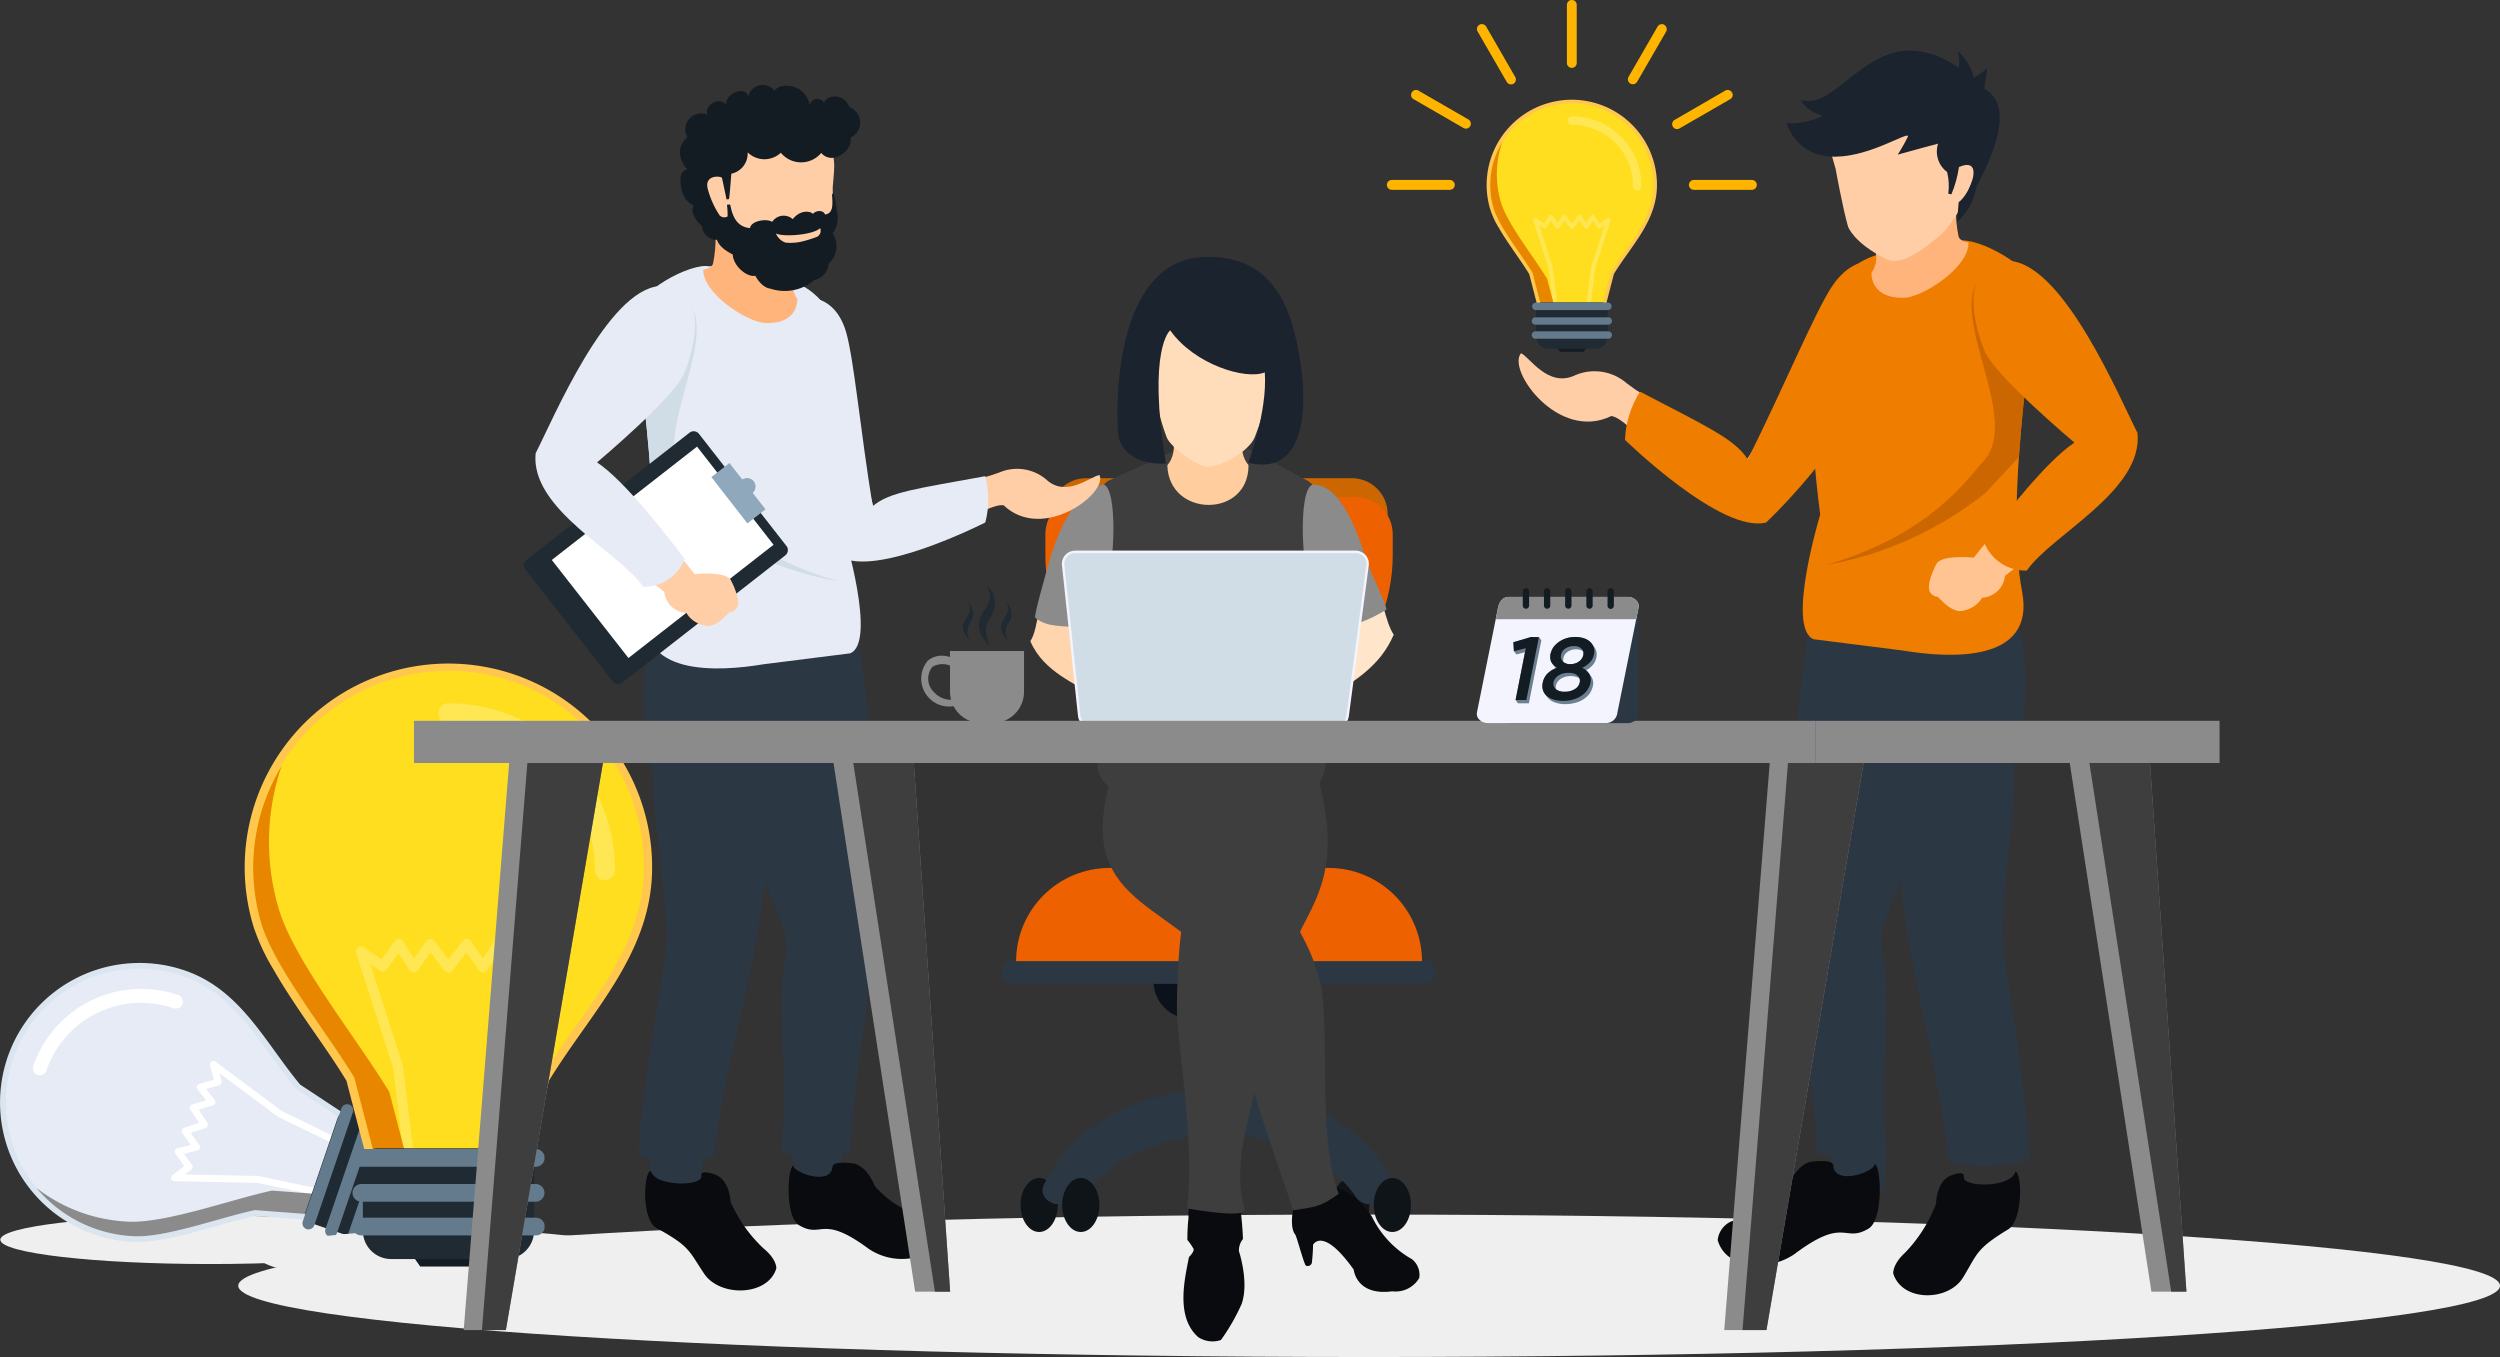 <svg xmlns="http://www.w3.org/2000/svg" xmlns:xlink="http://www.w3.org/1999/xlink" width="281.999" height="153.071" viewBox="0 0 281.999 153.071">
  <rect x="0" y="0" width="281.999" height="153.071" fill="#333333" stroke="none"/>
  <defs>
    <clipPath id="clip-path">
      <rect id="Rechteck_4547" data-name="Rechteck 4547" width="281.999" height="153.071" fill="none"/>
    </clipPath>
    <clipPath id="clip-path-2">
      <path id="Pfad_6134" data-name="Pfad 6134" d="M507.91,268.22v36.234a2.588,2.588,0,0,0,2.7,2.451h3.57a2.592,2.592,0,0,0,2.7-2.451V268.225a2.6,2.6,0,0,0-2.7-2.456h-3.57l-.113,0a2.592,2.592,0,0,0-2.587,2.453" transform="translate(-507.91 -265.767)" fill="none"/>
    </clipPath>
    <linearGradient id="linear-gradient" x1="-15.16" y1="2.03" x2="-15.13" y2="2.03" gradientUnits="objectBoundingBox">
      <stop offset="0" stop-color="#0b121b"/>
      <stop offset="1" stop-color="#1a232e"/>
    </linearGradient>
    <clipPath id="clip-path-3">
      <path id="Pfad_6135" data-name="Pfad 6135" d="M515.916,268.525h-3.772A1.837,1.837,0,0,0,510.2,270.2v36.228a1.837,1.837,0,0,0,1.952,1.673h3.768a1.832,1.832,0,0,0,1.946-1.673V270.2a1.831,1.831,0,0,0-1.823-1.676c-.041,0-.082,0-.123,0" transform="translate(-510.196 -268.521)" fill="none"/>
    </clipPath>
    <linearGradient id="linear-gradient-2" x1="-17.713" y1="2.09" x2="-17.678" y2="2.09" gradientUnits="objectBoundingBox">
      <stop offset="0" stop-color="#05070c"/>
      <stop offset="1" stop-color="#0b121b"/>
    </linearGradient>
    <clipPath id="clip-path-5">
      <path id="Pfad_6138" data-name="Pfad 6138" d="M458.1,458.36a16.971,16.971,0,0,0-4.359,5.615,1.336,1.336,0,0,0,.182,1.461,1.882,1.882,0,0,0,1.522.683h1.07a1.856,1.856,0,0,0,1.585-.786,14.145,14.145,0,0,1,2.529-2.8c2.839-2.4,8.593-4.359,12.923-4.359s10.084,1.961,12.919,4.359a13.9,13.9,0,0,1,2.524,2.8,1.882,1.882,0,0,0,1.6.786h1.063a1.892,1.892,0,0,0,1.522-.684,1.336,1.336,0,0,0,.182-1.461,16.97,16.97,0,0,0-4.343-5.614c-4.094-3.475-9.2-5.159-15.459-5.159s-11.367,1.684-15.46,5.159" transform="translate(-453.602 -453.201)" fill="none"/>
    </clipPath>
    <linearGradient id="linear-gradient-3" x1="-10.625" y1="1.1" x2="-10.604" y2="1.1" gradientUnits="objectBoundingBox">
      <stop offset="0" stop-color="#0b121b"/>
      <stop offset="1" stop-color="#2b3743"/>
    </linearGradient>
    <clipPath id="clip-path-6">
      <path id="Pfad_6139" data-name="Pfad 6139" d="M457.581,473.094h0a2.238,2.238,0,0,0,.707.107h1.07a1.857,1.857,0,0,0,1.585-.786c3.164-4.678,10.026-7.164,15.454-7.164s12.288,2.481,15.442,7.164a1.883,1.883,0,0,0,1.6.786h1.063a2.157,2.157,0,0,0,.705-.107c-3.822-6-11.836-9.994-18.812-9.994s-14.992,3.993-18.819,9.994" transform="translate(-457.581 -463.1)" fill="none"/>
    </clipPath>
    <linearGradient id="linear-gradient-4" x1="-13.488" y1="1.102" x2="-13.461" y2="1.102" xlink:href="#linear-gradient-3"/>
    <clipPath id="clip-path-8">
      <path id="Pfad_6142" data-name="Pfad 6142" d="M497.707,410.353h-.033a4.208,4.208,0,0,0,4.2,4.19h6.386a4.2,4.2,0,0,0,4.19-4.19Z" transform="translate(-497.674 -410.353)" fill="none"/>
    </clipPath>
    <linearGradient id="linear-gradient-5" x1="-9.534" y1="9.753" x2="-9.515" y2="9.753" gradientUnits="objectBoundingBox">
      <stop offset="0" stop-color="#04070c"/>
      <stop offset="1" stop-color="#0b121b"/>
    </linearGradient>
    <clipPath id="clip-path-10">
      <path id="Pfad_6146" data-name="Pfad 6146" d="M439,401.626a1.371,1.371,0,0,0,0,2.74h46.226a1.371,1.371,0,0,0,0-2.74Z" transform="translate(-437.67 -401.626)" fill="none"/>
    </clipPath>
    <linearGradient id="linear-gradient-6" x1="-52.577" y1="1.397" x2="-52.476" y2="1.397" xlink:href="#linear-gradient-3"/>
    <clipPath id="clip-path-11">
      <path id="Pfad_6147" data-name="Pfad 6147" d="M453.641,365.251a10.542,10.542,0,0,0-10.512,10.516h45.783A10.542,10.542,0,0,0,478.4,365.251Z" transform="translate(-443.129 -365.251)" fill="none"/>
    </clipPath>
    <clipPath id="clip-path-12">
      <path id="Pfad_6148" data-name="Pfad 6148" d="M460.745,210.563a4.04,4.04,0,0,0-4.04,4.028v2.339a19.032,19.032,0,0,0,38.054,0v-2.339a4.04,4.04,0,0,0-4.028-4.028Z" transform="translate(-456.705 -210.563)" fill="#c60"/>
    </clipPath>
    <clipPath id="clip-path-13">
      <path id="Pfad_6149" data-name="Pfad 6149" d="M454.752,222.241v2.408a19.59,19.59,0,0,0,39.18,0v-2.407a4.166,4.166,0,0,0-4.154-4.147h-30.87a4.159,4.159,0,0,0-4.156,4.147" transform="translate(-454.752 -218.094)" fill="none"/>
    </clipPath>
    <clipPath id="clip-path-15">
      <path id="Pfad_6153" data-name="Pfad 6153" d="M42.946,415.407l-.008.024A15.112,15.112,0,0,0,56.689,435.4c3.554.127,9.569-2.092,13.533-2.949l6.991.531.893-2.62,1.748-5.094.893-2.62L74.9,418.791c-3.914-4.667-6.679-10.667-12.8-12.759a15.067,15.067,0,0,0-19.156,9.376" transform="translate(-42.128 -405.213)" fill="none"/>
    </clipPath>
    <linearGradient id="linear-gradient-7" x1="-0.21" y1="1.098" x2="-0.203" y2="1.098" gradientUnits="objectBoundingBox">
      <stop offset="0" stop-color="#bacfe0"/>
      <stop offset="1" stop-color="#e6ebf6"/>
    </linearGradient>
    <clipPath id="clip-path-17">
      <path id="Pfad_6158" data-name="Pfad 6158" d="M164.278,459.481l-.007.022v0l-4.359,12.743a.692.692,0,0,0,.425.87.7.7,0,0,0,.88-.425l4.347-12.744a.684.684,0,1,0-1.287-.464" transform="translate(-159.876 -459.029)" fill="none"/>
    </clipPath>
    <linearGradient id="linear-gradient-8" x1="-2.647" y1="2.647" x2="-2.628" y2="2.647" gradientUnits="objectBoundingBox">
      <stop offset="0" stop-color="#0b121b"/>
      <stop offset="1" stop-color="#637b8d"/>
    </linearGradient>
    <clipPath id="clip-path-18">
      <path id="Pfad_6159" data-name="Pfad 6159" d="M173.92,462.131a.692.692,0,0,0-.653.463h0l-4.352,12.741a.688.688,0,0,0,1.3.45l4.359-12.743a.7.7,0,0,0-.425-.872.725.725,0,0,0-.23-.038h0" transform="translate(-168.879 -462.131)" fill="none"/>
    </clipPath>
    <linearGradient id="linear-gradient-9" x1="-2.814" y1="2.56" x2="-2.795" y2="2.56" xlink:href="#linear-gradient-8"/>
    <clipPath id="clip-path-19">
      <path id="Pfad_6160" data-name="Pfad 6160" d="M182.558,465.094a.69.69,0,0,0-.653.467v0L177.547,478.3a.686.686,0,0,0,1.281.491c.007-.017.012-.035.018-.052L183.2,466a.682.682,0,0,0-.638-.908h0" transform="translate(-177.501 -465.094)" fill="none"/>
    </clipPath>
    <linearGradient id="linear-gradient-10" x1="-2.967" y1="2.472" x2="-2.948" y2="2.472" xlink:href="#linear-gradient-8"/>
    <clipPath id="clip-path-21">
      <path id="Pfad_6164" data-name="Pfad 6164" d="M140.322,309.573h0a22.068,22.068,0,0,0,.939,6.38v.009c1.513,4.959,7.405,12.241,10.468,17.305l2.569,9.9h15.938l2.579-9.9c4.6-7.61,11.572-14.261,11.572-23.7a22.033,22.033,0,1,0-44.065,0" transform="translate(-140.322 -287.54)" fill="none"/>
    </clipPath>
    <linearGradient id="linear-gradient-11" x1="-0.584" y1="1.585" x2="-0.579" y2="1.585" gradientUnits="objectBoundingBox">
      <stop offset="0" stop-color="#f88900"/>
      <stop offset="1" stop-color="#ffde1f"/>
    </linearGradient>
    <clipPath id="clip-path-23">
      <path id="Pfad_6169" data-name="Pfad 6169" d="M200.395,476.811H180.735a1,1,0,0,0-.045,2h19.75a1,1,0,0,0-.045-2Z" transform="translate(-179.735 -476.811)" fill="none"/>
    </clipPath>
    <linearGradient id="linear-gradient-12" x1="-2.358" y1="11.945" x2="-2.345" y2="11.945" xlink:href="#linear-gradient-8"/>
    <clipPath id="clip-path-24">
      <path id="Pfad_6170" data-name="Pfad 6170" d="M200.394,490.7H180.735a1,1,0,0,0,0,2h19.659a1,1,0,0,0,0-2Z" transform="translate(-179.734 -490.702)" fill="none"/>
    </clipPath>
    <linearGradient id="linear-gradient-13" x1="-2.358" y1="9.952" x2="-2.345" y2="9.952" xlink:href="#linear-gradient-8"/>
    <clipPath id="clip-path-25">
      <path id="Pfad_6171" data-name="Pfad 6171" d="M179.731,505v.111a1,1,0,0,0,.923.945h19.817a1,1,0,0,0-.079-2l-19.659,0a1,1,0,0,0-1,.948" transform="translate(-179.731 -504.05)" fill="none"/>
    </clipPath>
    <linearGradient id="linear-gradient-14" x1="-2.358" y1="8.06" x2="-2.345" y2="8.06" xlink:href="#linear-gradient-8"/>
    <clipPath id="clip-path-27">
      <path id="Pfad_6174" data-name="Pfad 6174" d="M506.948,355.09h0c-.021,3.846,2.107,15.221,1.138,22.679,0,0,6.81,1.262,6.486.088-2.039-7.655,3.1-14.583,1.731-21.307-.631-3.126,2.7-5.878,3.068-6.341,1.63-6.077,6.894-8.813,3.445-21.115-12.155.33-15.758,9.86-15.868,26" transform="translate(-506.948 -329.093)" fill="none"/>
    </clipPath>
    <clipPath id="clip-path-28">
      <path id="Pfad_6175" data-name="Pfad 6175" d="M478.312,330.649h0c-4.137,14.789,8.53,13.347,13.875,23.4a3.5,3.5,0,0,1,.711,2.092c-.722,3.721,3.426,14.876,6.1,22.839,2.387-.367,3.089-.379,5.117-1.864-2.51-6.434-.851-19.367-2.151-24.153-1.079-3.964-2.584-5.9-4.353-9.2-4.649-8.711-8.156-13.28-16.374-13.28a26.993,26.993,0,0,0-2.93.171" transform="translate(-477.496 -330.478)" fill="none"/>
    </clipPath>
    <clipPath id="clip-path-29">
      <path id="Pfad_6176" data-name="Pfad 6176" d="M488.568,195.366a7.343,7.343,0,0,0-3.743.887l-8.1,3.68c-2.063,1.135,1.688,3.05-.068,9.507-1,3.7.744,5.309,1.854,8.771,0,0-.495,6.858-.287,7.538-.118.675-.221,1.322-.355,1.924-.51,2.172-4.218,3.818-1.187,6.723,4.653,4.466,21.813,4.955,24.148-.99,1.508-3.878-1.249-1.984-1.967-5.585-.12-.6-.238-1.256-.353-1.932.2-.675-.411-7.576-.411-7.576.779-5.092,3.743-4.16,1.718-9.824-2.738-7.686,1.656-6.911-.572-8.522l-6.932-3.713a9.689,9.689,0,0,0-3.348-.941h-.038a1.246,1.246,0,0,0-.363.054" transform="translate(-475.506 -195.312)" fill="none"/>
    </clipPath>
    <clipPath id="clip-path-30">
      <path id="Pfad_6177" data-name="Pfad 6177" d="M549.553,253.608c.583,1.27,1.114,3.385,1.892,4.359-2.393,1.914-2.305,2.362-4.831,5.064a10.486,10.486,0,0,0-3.58,1.651,1.541,1.541,0,0,0-.531,1.858s1.808,1,2.275.515c.19-.213.806-.779,1.206-.61.345.14.806.228,2.244-.192,1.849-.542,1.519-1.489,1.455-1.723,2.672-1.808,5.529-3.352,7.089-6.964-.957-1.352-1.364-4.792-2.263-6Z" transform="translate(-542.381 -251.569)" fill="none"/>
    </clipPath>
    <linearGradient id="linear-gradient-15" x1="-9.054" y1="5.638" x2="-9.037" y2="5.638" gradientUnits="objectBoundingBox">
      <stop offset="0" stop-color="#ffb983"/>
      <stop offset="1" stop-color="#ffe5c9"/>
    </linearGradient>
    <clipPath id="clip-path-31">
      <path id="Pfad_6178" data-name="Pfad 6178" d="M448.766,257.912h0c1.56,3.615,5.264,4.712,7.091,6.236-.064.236-.4,1.467,1.455,2.012,1.438.412,1.906.332,2.252.19.4-.169,1.005-.678,1.2-.469.462.484,2.267.293,2.267.293a1.539,1.539,0,0,0-.521-1.857c-1.019-1-3.571-1.364-3.586-1.382a31.181,31.181,0,0,0-4.83-4.621c.779-.977,1.028-3.956,1.6-5.235l-5.013-2.052c-.9,1.2-.957,5.529-1.914,6.885" transform="translate(-448.763 -251.027)" fill="none"/>
    </clipPath>
    <linearGradient id="linear-gradient-16" x1="-8.179" y1="5.378" x2="-8.161" y2="5.378" gradientUnits="objectBoundingBox">
      <stop offset="0" stop-color="#ffb277"/>
      <stop offset="1" stop-color="#ffd5ad"/>
    </linearGradient>
    <clipPath id="clip-path-32">
      <path id="Pfad_6179" data-name="Pfad 6179" d="M452.148,222.09h0c-.068.257-1.667,5.778-1.476,5.947,1.306,1.121,2.965.893,5.364,1.138.744-1.872,2.136-3.659,2.7-5.572.777-.623,1.364-10.054-.367-10.6-1.425.441-4.241,1.86-6.217,9.088" transform="translate(-450.656 -213.002)" fill="none"/>
    </clipPath>
    <clipPath id="clip-path-33">
      <path id="Pfad_6180" data-name="Pfad 6180" d="M557.684,223.663l0,0c.793,2.474,1.967,3.7,2.7,5.752a15.9,15.9,0,0,0,5.954-2.233c.213-.163-1.995-4.785-2.067-5.03-2.38-7.989-4.646-9.056-6.223-9.09-1.733.549-1.148,9.981-.369,10.6" transform="translate(-556.925 -213.058)" fill="none"/>
    </clipPath>
    <clipPath id="clip-path-34">
      <path id="Pfad_6181" data-name="Pfad 6181" d="M494.4,239.316l-31.589,0a1.489,1.489,0,0,0-1.521,1.456c0,.034,0,.068,0,.1l1.807,16.98a1.574,1.574,0,0,0,1.517,1.5h27.536a1.6,1.6,0,0,0,1.528-1.489l2.245-16.991a1.489,1.489,0,0,0-1.417-1.557H494.4" transform="translate(-461.289 -239.316)" fill="none"/>
    </clipPath>
    <linearGradient id="linear-gradient-17" x1="-6.828" y1="2.839" x2="-6.814" y2="2.839" gradientUnits="objectBoundingBox">
      <stop offset="0" stop-color="#394753"/>
      <stop offset="1" stop-color="#f3f4fd"/>
    </linearGradient>
    <clipPath id="clip-path-35">
      <path id="Pfad_6182" data-name="Pfad 6182" d="M462.255,241.473c0,.027,0,.054,0,.081l1.807,16.98a1.3,1.3,0,0,0,1.245,1.251h27.535a1.317,1.317,0,0,0,1.249-1.251l2.25-16.98a1.2,1.2,0,0,0-1.158-1.249c-.03,0-.059,0-.089,0H463.463a1.209,1.209,0,0,0-1.208,1.17" transform="translate(-462.255 -240.303)" fill="none"/>
    </clipPath>
    <linearGradient id="linear-gradient-18" x1="-7.04" y1="2.877" x2="-7.025" y2="2.877" gradientUnits="objectBoundingBox">
      <stop offset="0" stop-color="#819fb2"/>
      <stop offset="1" stop-color="#d0dde6"/>
    </linearGradient>
    <clipPath id="clip-path-36">
      <path id="Pfad_6183" data-name="Pfad 6183" d="M507.758,186.031l-.1-.038v.076l-4.049,1.552s.91,2.307-.435,3.892c.133,5.913,9.176,6.027,9.154,0-1.336-1.585-.425-3.892-.425-3.892l-4.051-1.553v-.075Z" transform="translate(-503.177 -185.992)" fill="none"/>
    </clipPath>
    <linearGradient id="linear-gradient-19" x1="-10.474" y1="7.464" x2="-10.453" y2="7.464" gradientUnits="objectBoundingBox">
      <stop offset="0" stop-color="#ffa35f"/>
      <stop offset="1" stop-color="#ffcd9e"/>
    </linearGradient>
    <clipPath id="clip-path-37">
      <path id="Pfad_6184" data-name="Pfad 6184" d="M501.229,142.173v0s-4.891.553-4.9,3.548a14.2,14.2,0,0,0,.409,5.773,25.365,25.365,0,0,0,1.382,5.336c.456,1.1,3.567,3.378,4.72,3.289,1.558-.118,4.538-1.739,5.2-3.352a27.464,27.464,0,0,0,1.505-5.21c.931-1.988.551-2.884.036-5.834-.015-3-4.971-3.548-4.971-3.548a4.948,4.948,0,0,0-3.383,0" transform="translate(-496.198 -141.875)" fill="none"/>
    </clipPath>
    <linearGradient id="linear-gradient-20" x1="-5.971" y1="5.218" x2="-5.959" y2="5.218" gradientUnits="objectBoundingBox">
      <stop offset="0" stop-color="#ffb277"/>
      <stop offset="1" stop-color="#ffddba"/>
    </linearGradient>
    <clipPath id="clip-path-38">
      <path id="Pfad_6185" data-name="Pfad 6185" d="M345.065,151.691l0,0c-.646,2.219,7.018,20.793,8.336,22.818,3.31,1.23,7.591-.763,11.243-2.757,3-1.636,5.579-3.272,6.85-3.128,4.439,4.211,11.757-1.343,10.831-3.4-.916.068-3.77,2.658-6.054.462a5.1,5.1,0,0,0-5.33-.724c-5.017,1.808-10.9,1.819-14.09,3.918-1.08-3.392-3.615-18.124-4.041-18.863a4.814,4.814,0,0,0-3.892-2.3c-1.621,0-3.211,1.1-3.856,3.979" transform="translate(-345.031 -147.712)" fill="none"/>
    </clipPath>
    <linearGradient id="linear-gradient-21" x1="-2.054" y1="2.66" x2="-2.048" y2="2.66" gradientUnits="objectBoundingBox">
      <stop offset="0" stop-color="#ffaa69"/>
      <stop offset="1" stop-color="#ffcea6"/>
    </linearGradient>
    <clipPath id="clip-path-39">
      <path id="Pfad_6186" data-name="Pfad 6186" d="M347.659,142.363v-.005c-.394,7.462,3.031,18.173,7.187,25.75,4.015,2.539,16.453-3.809,16.453-3.809a10.263,10.263,0,0,0-.015-5.218c-7.669,1.41-10.795,1.761-12.689,3.383-1.382-8.483-2.1-16.48-2.993-19.617-.817-2.82-2.6-3.892-4.266-3.892-1.986,0-3.813,1.515-3.679,3.409" transform="translate(-347.629 -138.954)" fill="none"/>
    </clipPath>
    <linearGradient id="linear-gradient-22" x1="-3.112" y1="3.378" x2="-3.103" y2="3.378" gradientUnits="objectBoundingBox">
      <stop offset="0" stop-color="#819fb2"/>
      <stop offset="0.46" stop-color="#d0dde6"/>
      <stop offset="1" stop-color="#e6ebf6"/>
    </linearGradient>
    <clipPath id="clip-path-40">
      <path id="Pfad_6187" data-name="Pfad 6187" d="M354.368,477.669l5.18-.376.353-3.859-5.856-.394Z" transform="translate(-354.045 -473.04)" fill="none"/>
    </clipPath>
    <linearGradient id="linear-gradient-23" x1="-16.914" y1="5.274" x2="-16.866" y2="5.274" xlink:href="#linear-gradient-3"/>
    <clipPath id="clip-path-41">
      <path id="Pfad_6188" data-name="Pfad 6188" d="M297.52,475.136l.339,4.872,5.461-.4.367-4.058-6.163-.417Z" transform="translate(-297.52 -475.136)" fill="none"/>
    </clipPath>
    <linearGradient id="linear-gradient-24" x1="-13.497" y1="4.893" x2="-13.451" y2="4.893" xlink:href="#linear-gradient-3"/>
    <clipPath id="clip-path-43">
      <path id="Pfad_6190" data-name="Pfad 6190" d="M325.131,271.318l5.077,26.885c.348,3.4,3.147,6.765,2.436,9.827-1.073,4.631.39,13.716-.448,21.62-.156,1.515,7.772.479,7.772.479.306-7.166,2.012-17,2.635-22.812,1.446-13.511-.941-29.409-1.808-35.449l-15.661-.552Z" transform="translate(-325.131 -271.316)" fill="none"/>
    </clipPath>
    <linearGradient id="linear-gradient-25" x1="-1.515" y1="1.38" x2="-1.51" y2="1.38" gradientUnits="objectBoundingBox">
      <stop offset="0" stop-color="#040a12"/>
      <stop offset="1" stop-color="#2b3743"/>
    </linearGradient>
    <clipPath id="clip-path-44">
      <path id="Pfad_6191" data-name="Pfad 6191" d="M294.984,287.761v0c-.205,5.21,1.5,13.2,1.482,18.253-.006,3.751-2.8,15.641-3.156,24.773a16.643,16.643,0,0,0,8.471.148c1.247-9.649,3.008-15.059,4.651-23.566.931-4.872,1.667-11.538,2.571-16.125.838-4.184,1.649-5.635,4.522-8.961,2.193-2.533,4.678-7.124,4.49-10.09l-22.99-.433c-1.262,3.4-1.879,9.349-.042,16.005" transform="translate(-293.312 -271.756)" fill="none"/>
    </clipPath>
    <linearGradient id="linear-gradient-26" x1="-1.299" y1="1.317" x2="-1.294" y2="1.317" xlink:href="#linear-gradient-3"/>
    <clipPath id="clip-path-46">
      <path id="Pfad_6193" data-name="Pfad 6193" d="M300.155,126.247v0c-2-.458-8.323,2.826-8.435,5.591.34,5.516,3.35,22.966,1.47,32.854-1.489,7.868,8.021,7.282,13.057,6.438l9.782-1.234c3.065-1.212-.722-13.657-.722-13.657,2.774-21.187-1.041-28.024-7.954-28.793a7.655,7.655,0,0,1-3.25-.649,6.787,6.787,0,0,0-2.764-.652,7.727,7.727,0,0,0-1.184.1" transform="translate(-291.721 -126.148)" fill="none"/>
    </clipPath>
    <linearGradient id="linear-gradient-27" x1="-1.282" y1="2.652" x2="-1.277" y2="2.652" gradientUnits="objectBoundingBox">
      <stop offset="0" stop-color="#819fb2"/>
      <stop offset="0.46" stop-color="#d0dde6"/>
      <stop offset="0.69" stop-color="#d0dde6"/>
      <stop offset="1" stop-color="#e6ebf6"/>
    </linearGradient>
    <clipPath id="clip-path-47">
      <path id="Pfad_6194" data-name="Pfad 6194" d="M294.7,145.648c.36,3.076.734,6.622.983,10.2l3.646,3.92a38.879,38.879,0,0,0,17.52,7.912c-9.923-2.856-14.474-7.9-16.988-11.076-5.82-5.316,7.449-20.551-3.485-22.209Z" transform="translate(-294.7 -134.397)" fill="none"/>
    </clipPath>
    <linearGradient id="linear-gradient-28" x1="-1.875" y1="3.512" x2="-1.867" y2="3.512" xlink:href="#linear-gradient-18"/>
    <clipPath id="clip-path-48">
      <path id="Pfad_6195" data-name="Pfad 6195" d="M320.061,109.61h0c-.213.574-1.089.638-1.089.638-.107,2.68,4.918,5.936,6.98,6.041,3.854.124,3.615-2.73,3.615-2.73-1.313-1.925.3-3.956.3-3.956l-9.908-6.3a14.582,14.582,0,0,1,.106,6.305" transform="translate(-318.966 -103.305)" fill="none"/>
    </clipPath>
    <linearGradient id="linear-gradient-29" x1="-5.199" y1="8.177" x2="-5.182" y2="8.177" gradientUnits="objectBoundingBox">
      <stop offset="0" stop-color="#ff9141"/>
      <stop offset="1" stop-color="#ffb47b"/>
    </linearGradient>
    <clipPath id="clip-path-49">
      <path id="Pfad_6196" data-name="Pfad 6196" d="M321.949,65.244l0,.007c-5.66.347-6.075,5.07-6.075,5.07-1.017,2.732,3.624,9.309,3.624,9.309a12.778,12.778,0,0,0,2.7,2.723c4.27,2.5,4.43,2.339,5.092,2.106a2.911,2.911,0,0,0,.5-.319c3.1-2.369,3.331-4.205,3.331-4.205.192-2.063.133-6.453.133-6.453.167-2.481.688-3.7-1.613-6.556-.65-1.626-2.691-2.02-4.507-2.02a16.256,16.256,0,0,0-3.19.338" transform="translate(-315.732 -64.906)" fill="none"/>
    </clipPath>
    <linearGradient id="linear-gradient-30" x1="-3.521" y1="6.352" x2="-3.509" y2="6.352" xlink:href="#linear-gradient-21"/>
    <clipPath id="clip-path-51">
      <path id="Pfad_6203" data-name="Pfad 6203" d="M678.571,135.466h0c-.677.644-8.1,15.19-10.32,18.386-2.658-3.23-8.792-5.146-13.443-8.655a5.545,5.545,0,0,0-5.8-.975c-3.1,1.549-5.242-2.078-6.167-2.453-1.634,1.86,4.194,10.026,10.2,7.076,3.044.574,9.966,12.391,16.982,12.007,2.033-1.68,16.055-18.591,16.108-21.117.319-4-1.769-5.589-4.032-5.589a5.546,5.546,0,0,0-3.527,1.319" transform="translate(-642.563 -134.147)" fill="none"/>
    </clipPath>
    <linearGradient id="linear-gradient-31" x1="-3.44" y1="3.14" x2="-3.435" y2="3.14" gradientUnits="objectBoundingBox">
      <stop offset="0" stop-color="#ff9141"/>
      <stop offset="1" stop-color="#ffcea6"/>
    </linearGradient>
    <clipPath id="clip-path-52">
      <path id="Pfad_6204" data-name="Pfad 6204" d="M708.117,127.253h0c-1.96,2.977-5.3,11.09-9.49,19.508-1.455-2.305-4.61-3.7-12.155-7.648a11.06,11.06,0,0,0-1.7,5.44s10.919,10.664,15.943,9.313c6.8-6.562,13.839-16.625,15.853-24.543.9-2.3-1.276-4.94-3.968-4.94-1.478,0-3.111.8-4.48,2.871" transform="translate(-684.768 -124.382)" fill="#ef7d00"/>
    </clipPath>
    <clipPath id="clip-path-53">
      <path id="Pfad_6205" data-name="Pfad 6205" d="M766.144,475.889l.441,4.182,5.651.411.336-5.022Z" transform="translate(-766.144 -475.46)" fill="none"/>
    </clipPath>
    <linearGradient id="linear-gradient-32" x1="-42.462" y1="3.836" x2="-42.406" y2="3.836" xlink:href="#linear-gradient-3"/>
    <clipPath id="clip-path-55">
      <path id="Pfad_6207" data-name="Pfad 6207" d="M752.275,266.022c-.88,6.223-3.3,22.606-1.834,36.526.63,5.99,2.362,16.119,2.67,23.5,0,0,8.015,1.073,7.856-.482-.838-8.156.63-17.522-.45-22.284-.72-3.147,2.108-6.618,2.468-10.126l5.141-27.686-.018-.013Z" transform="translate(-749.982 -265.455)" fill="none"/>
    </clipPath>
    <linearGradient id="linear-gradient-33" x1="-3.118" y1="1.532" x2="-3.113" y2="1.532" xlink:href="#linear-gradient-3"/>
    <clipPath id="clip-path-56">
      <path id="Pfad_6208" data-name="Pfad 6208" d="M766.85,266.312c-.188,3.067,2.147,8.008,3.855,10.962,2.056,3.554,1.914,4.359,2.755,8.669.908,4.733,1.159,11.785,2.1,16.8,1.661,8.771,3.261,14.656,4.52,24.594a18.43,18.43,0,0,0,9.064-.33c-.358-9.409-2.987-21.974-3-25.843-.023-5.21,1.517-13.438,1.318-18.8,1.845-6.864,1.412-12.982.135-16.5Z" transform="translate(-766.839 -265.86)" fill="none"/>
    </clipPath>
    <linearGradient id="linear-gradient-34" x1="-3.008" y1="1.557" x2="-3.003" y2="1.557" xlink:href="#linear-gradient-3"/>
    <clipPath id="clip-path-58">
      <path id="Pfad_6210" data-name="Pfad 6210" d="M768.86,116.647v0a7.867,7.867,0,0,1-3.335.669c-7.124.79-11.044,7.83-8.2,29.648,0,0-3.891,12.818-.735,14.064l10.056,1.271c5.2.865,14.991,1.476,13.453-6.628-1.93-10.193,1.169-28.155,1.509-33.836-.116-2.854-6.628-6.229-8.68-5.754a7.88,7.88,0,0,0-1.234-.107,6.958,6.958,0,0,0-2.837.671" transform="translate(-755.358 -115.976)" fill="#ef7d00"/>
    </clipPath>
    <clipPath id="clip-path-59">
      <path id="Pfad_6211" data-name="Pfad 6211" d="M781.912,147.317l0,0c-2.592,3.267-7.274,8.465-17.5,11.408a40.04,40.04,0,0,0,18.052-8.156l3.755-4.041c.251-3.685.638-7.336,1.007-10.5L785.5,124.45c-11.258,1.709,2.4,17.391-3.589,22.867" transform="translate(-764.405 -124.45)" fill="#c60"/>
    </clipPath>
    <clipPath id="clip-path-60">
      <path id="Pfad_6212" data-name="Pfad 6212" d="M781.565,98.289s1.674,2.1.306,4.093c0,0-.24,2.943,3.736,2.813,2.127-.106,7.318-3.474,7.2-6.238,0,0-.9-.068-1.114-.656a14.925,14.925,0,0,1,.1-6.508Z" transform="translate(-781.565 -91.794)" fill="none"/>
    </clipPath>
    <linearGradient id="linear-gradient-35" x1="-13.217" y1="7.772" x2="-13.2" y2="7.772" xlink:href="#linear-gradient-29"/>
    <clipPath id="clip-path-61">
      <path id="Pfad_6213" data-name="Pfad 6213" d="M774.326,51.759s-6.821-.213-7.466,3.215c-1.776,3.353-1.013,4.478-.351,6.964,0,0,.808,4.458,1.4,6.513,0,0,.6,1.807,4.205,3.615a2.861,2.861,0,0,0,.574.221c.711.106,2.1.234,5.936-3.137a13.206,13.206,0,0,0,2.208-3.3s3.7-7.573,2.143-10.142a9.076,9.076,0,0,0-7.408-4.036,9.67,9.67,0,0,0-1.243.082" transform="translate(-765.763 -51.677)" fill="none"/>
    </clipPath>
    <linearGradient id="linear-gradient-36" x1="-7.966" y1="5.393" x2="-7.956" y2="5.393" xlink:href="#linear-gradient-21"/>
    <clipPath id="clip-path-62">
      <path id="Pfad_6214" data-name="Pfad 6214" d="M756.26,43.686h0c-2.166,1.693-3.981,3.386-5.87,2.7a3.744,3.744,0,0,0,2.517,1.786,8.1,8.1,0,0,1-4.154.866c2.172,5.227,7.336,3.9,10.681,2.579,1.851-.732,3.143-1.465,3.059-1.089a20.082,20.082,0,0,1-1.153,2.045c1.283-.367,4.551-1.239,4.551-1.239a2.884,2.884,0,0,0,1.019,3.2,6.545,6.545,0,0,1,.133,2.451l.351.066a12.619,12.619,0,0,0,.851-3.074c2.892-1.27,1.382,2.9-.03,3.97l-.188,2.233a7.009,7.009,0,0,0,2.215-4.019c1.218-2.429,4.678-8.925.851-11.027l.353-2.28-1.5,1.075a6.273,6.273,0,0,0-1.864-3.076,3.134,3.134,0,0,1,.106,1.925,9.522,9.522,0,0,0-5.422-1.941c-2.6,0-4.678,1.427-6.508,2.854" transform="translate(-748.752 -40.832)" fill="none"/>
    </clipPath>
    <linearGradient id="linear-gradient-37" x1="-7.003" y1="4.763" x2="-6.993" y2="4.763" xlink:href="#linear-gradient"/>
    <clipPath id="clip-path-63">
      <path id="Pfad_6218" data-name="Pfad 6218" d="M406.726,282.269a2.309,2.309,0,0,1,3.023,3.342,1.51,1.51,0,0,1-1.035.386,2.6,2.6,0,0,1-1.807-.857h0a2.1,2.1,0,0,1-.177-2.871m-.573-.638a3.15,3.15,0,0,0,4.169,4.619,2.915,2.915,0,0,0-.118-4.1,3.3,3.3,0,0,0-2.415-1.131h-.042a2.393,2.393,0,0,0-1.594.608" transform="translate(-405.456 -281.022)" fill="none"/>
    </clipPath>
    <clipPath id="clip-path-64">
      <path id="Pfad_6219" data-name="Pfad 6219" d="M416.9,279.149v4.608a3.531,3.531,0,0,0,3.521,3.521h1.309a3.53,3.53,0,0,0,3.52-3.521v-4.608Z" transform="translate(-416.9 -279.149)" fill="none"/>
    </clipPath>
    <clipPath id="clip-path-66">
      <path id="Pfad_6221" data-name="Pfad 6221" d="M492.757,122.774h0c-8.813.617-9.791,14.054-9.307,20.243,1,3.5,5.364,3.023,5.364,3.023-2.113-12.972.486-15.022.486-15.022,2.715,3.852,8.506,5.628,10.671,4.747.319,4.478-1.864,10.194-1.864,10.194,7,1.742,7.017-7.7,5.165-14.867-1.18-4.61-3.837-8.351-9.538-8.351-.319,0-.638.011-.979.034" transform="translate(-483.351 -122.74)" fill="none"/>
    </clipPath>
    <linearGradient id="linear-gradient-38" x1="-4.273" y1="4.318" x2="-4.264" y2="4.318" xlink:href="#linear-gradient"/>
    <clipPath id="clip-path-68">
      <path id="Pfad_6224" data-name="Pfad 6224" d="M631.31,70.967v.008h0a9.1,9.1,0,0,0,.395,2.666v.006c.629,2.076,3.1,5.116,4.374,7.23l1.071,4.139h6.662l1.073-4.139c1.923-3.177,4.844-5.959,4.844-9.9a9.21,9.21,0,1,0-18.42-.008" transform="translate(-631.31 -61.761)" fill="none"/>
    </clipPath>
    <linearGradient id="linear-gradient-39" x1="-7.398" y1="7.275" x2="-7.386" y2="7.275" xlink:href="#linear-gradient-11"/>
    <clipPath id="clip-path-70">
      <path id="Pfad_6229" data-name="Pfad 6229" d="M648.316,140.881a.425.425,0,0,0,0,.844h8.22a.425.425,0,0,0,0-.844Z" transform="translate(-647.943 -140.881)" fill="none"/>
    </clipPath>
    <linearGradient id="linear-gradient-40" x1="-20.418" y1="141.407" x2="-20.386" y2="141.407" xlink:href="#linear-gradient-8"/>
    <clipPath id="clip-path-71">
      <path id="Pfad_6230" data-name="Pfad 6230" d="M648.137,146.7a.419.419,0,0,0-.35.384v.059a.419.419,0,0,0,.418.389h8.22a.418.418,0,0,0,.417-.389v-.059a.419.419,0,0,0-.35-.384Z" transform="translate(-647.787 -146.695)" fill="none"/>
    </clipPath>
    <linearGradient id="linear-gradient-41" x1="-20.331" y1="141.445" x2="-20.3" y2="141.445" xlink:href="#linear-gradient-8"/>
    <clipPath id="clip-path-72">
      <path id="Pfad_6231" data-name="Pfad 6231" d="M648.206,152.28a.418.418,0,0,0,0,.836h8.22a.418.418,0,0,0,0-.836Z" transform="translate(-647.789 -152.28)" fill="none"/>
    </clipPath>
    <linearGradient id="linear-gradient-42" x1="-20.332" y1="138.927" x2="-20.301" y2="138.927" xlink:href="#linear-gradient-8"/>
    <clipPath id="clip-path-74">
      <path id="Pfad_6239" data-name="Pfad 6239" d="M815.73,129.242c-4.062,0-5.72,2.708-3.665,9.25v0c3.869,3.692,6.517,6.121,10.377,9.82-3.359,1.4-6.662,6.451-11.96,13,0,0-3.775-.382-4.245.77,0,0-1.29,2.394-.632,3.222,0,0,.384.475.81.418,0,0,1.247,1.416,2.076,1.528.251.285,2.126-.008,2.928-1.412A2.742,2.742,0,0,0,814,163.381c1.562-1.438,17-11.464,14.371-15.851-4.466-6-6.774-12.61-12.376-18.288Z" transform="translate(-805.419 -129.242)" fill="none"/>
    </clipPath>
    <linearGradient id="linear-gradient-43" x1="-5.059" y1="2.736" x2="-5.053" y2="2.736" gradientUnits="objectBoundingBox">
      <stop offset="0" stop-color="#ff9d57"/>
      <stop offset="1" stop-color="#ffc491"/>
    </linearGradient>
    <clipPath id="clip-path-75">
      <path id="Pfad_6240" data-name="Pfad 6240" d="M824.337,134.43h0c1.026,2.735,10.143,10.386,10.143,10.386-3.228,2.157-7.993,8.336-10.2,11.213a5.028,5.028,0,0,0,4.825,3.23c2.832-4.083,13.164-9,12.492-15.541-2-3.867-8.252-18.934-14.415-19.4-7.054.4-2.849,10.107-2.849,10.107" transform="translate(-823.093 -124.323)" fill="#ef7d00"/>
    </clipPath>
    <clipPath id="clip-path-76">
      <path id="Pfad_6241" data-name="Pfad 6241" d="M635.607,257.69a1.2,1.2,0,0,0-1.2,1.2v11.841a1.194,1.194,0,0,0,1.2,1.193h13.465a1.187,1.187,0,0,0,1.187-1.189V258.885a1.194,1.194,0,0,0-1.187-1.2Z" transform="translate(-634.412 -257.69)" fill="none"/>
    </clipPath>
    <linearGradient id="linear-gradient-44" x1="-9.738" y1="4.568" x2="-9.722" y2="4.568" xlink:href="#linear-gradient-3"/>
    <clipPath id="clip-path-77">
      <path id="Pfad_6242" data-name="Pfad 6242" d="M628.369,258.885l-2.385,11.841c-.135.638.531,1.193,1.187,1.193h13.461a1.3,1.3,0,0,0,1.2-1.193l2.385-11.84c.131-.646-.531-1.195-1.186-1.195H629.564c-.662,0-1.063.549-1.2,1.2" transform="translate(-625.966 -257.69)" fill="none"/>
    </clipPath>
    <linearGradient id="linear-gradient-45" x1="-8.17" y1="3.917" x2="-8.157" y2="3.917" gradientUnits="objectBoundingBox">
      <stop offset="0" stop-color="#d0dde6"/>
      <stop offset="1" stop-color="#f3f4fd"/>
    </linearGradient>
    <clipPath id="clip-path-78">
      <path id="Pfad_6243" data-name="Pfad 6243" d="M634.961,257.69c-.662,0-1.063.549-1.2,1.2l-.259,1.315h15.843l.263-1.315c.131-.646-.531-1.2-1.186-1.2Z" transform="translate(-633.506 -257.69)" fill="none"/>
    </clipPath>
    <clipPath id="clip-path-80">
      <path id="Pfad_6255" data-name="Pfad 6255" d="M265.67,139.04l0,0c-5.432,5.512-7.677,11.935-12.015,17.764-2.552,4.264,12.44,13.989,13.949,15.391a2.668,2.668,0,0,0,2.51,2.379c.777,1.364,2.607,1.651,2.847,1.374.808-.106,2.014-1.488,2.014-1.488.409.057.793-.4.793-.4.629-.808-.617-3.134-.617-3.134-.458-1.114-4.112-.744-4.112-.744-5.151-6.361-8.358-11.261-11.625-12.628,3.745-3.588,6.326-5.942,10.071-9.533,2-6.354.386-8.978-3.554-8.978Z" transform="translate(-253.366 -139.04)" fill="none"/>
    </clipPath>
    <linearGradient id="linear-gradient-46" x1="-1.484" y1="3.637" x2="-1.477" y2="3.637" xlink:href="#linear-gradient-21"/>
    <clipPath id="clip-path-81">
      <path id="Pfad_6256" data-name="Pfad 6256" d="M252.377,153.118h-.011c-.658,6.35,9.383,11.118,12.134,15.082a4.866,4.866,0,0,0,4.678-3.137c-2.136-2.793-6.75-8.79-9.888-10.89,0,0,8.852-7.428,9.85-10.084,0,0,4.081-9.424-2.764-9.812-5.988.452-12.057,15.082-14,18.84" transform="translate(-252.335 -134.278)" fill="none"/>
    </clipPath>
    <linearGradient id="linear-gradient-47" x1="-1.536" y1="3.394" x2="-1.528" y2="3.394" gradientUnits="objectBoundingBox">
      <stop offset="0" stop-color="#819fb2"/>
      <stop offset="0.5" stop-color="#d0dde6"/>
      <stop offset="1" stop-color="#e6ebf6"/>
    </linearGradient>
  </defs>
  <g id="Gruppe_14839" data-name="Gruppe 14839" transform="translate(-39.843 -20.772)">
    <g id="Gruppe_14840" data-name="Gruppe 14840" transform="translate(39.843 20.772)">
      <g id="Gruppe_14839-2" data-name="Gruppe 14839" clip-path="url(#clip-path)">
        <path id="Pfad_6131" data-name="Pfad 6131" d="M261.974,502.827c70.443,0,127.557,3.6,127.557,8.03s-57.114,8.036-127.557,8.036-127.566-3.6-127.566-8.04,57.108-8.03,127.566-8.03" transform="translate(-107.532 -365.822)" fill="#efefef" fill-rule="evenodd"/>
      </g>
    </g>
    <path id="Pfad_6132" data-name="Pfad 6132" d="M861.238,323.1h0l9.233,59.776h3.948L870.3,323.1Z" transform="translate(-587.95 -216.407)" fill="#8b8b8b"/>
    <path id="Pfad_6133" data-name="Pfad 6133" d="M869.044,323.1l-.006,0,9.25,59.774h1.718l-4.12-59.777Z" transform="translate(-593.534 -216.407)" fill="#3e3e3e"/>
    <g id="Gruppe_14842" data-name="Gruppe 14842" transform="translate(172.87 90.401)">
      <g id="Gruppe_14841" data-name="Gruppe 14841" transform="translate(0)" clip-path="url(#clip-path-2)">
        <rect id="Rechteck_4548" data-name="Rechteck 4548" width="9.504" height="41.37" transform="translate(-0.536 -0.049) rotate(-0.745)" fill="url(#linear-gradient)"/>
      </g>
    </g>
    <g id="Gruppe_14844" data-name="Gruppe 14844" transform="translate(173.519 91.183)">
      <g id="Gruppe_14843" data-name="Gruppe 14843" transform="translate(0)" clip-path="url(#clip-path-3)">
        <rect id="Rechteck_4549" data-name="Rechteck 4549" width="8.172" height="39.798" transform="translate(-0.506 -0.054) rotate(-0.731)" fill="url(#linear-gradient-2)"/>
      </g>
    </g>
    <g id="Gruppe_14846" data-name="Gruppe 14846" transform="translate(39.843 20.772)">
      <g id="Gruppe_14845" data-name="Gruppe 14845" clip-path="url(#clip-path)">
        <path id="Pfad_6136" data-name="Pfad 6136" d="M570.652,488.3c-1.159,0-2.106,1.364-2.106,3.046s.947,3.046,2.106,3.046,2.1-1.358,2.1-3.046-.941-3.046-2.1-3.046" transform="translate(-418.286 -355.424)" fill="#0f1419" fill-rule="evenodd"/>
        <path id="Pfad_6137" data-name="Pfad 6137" d="M446.993,488.3c-1.159,0-2.1,1.364-2.1,3.046s.939,3.046,2.1,3.046,2.1-1.358,2.1-3.046-.939-3.046-2.1-3.046" transform="translate(-329.777 -355.424)" fill="#0f1419" fill-rule="evenodd"/>
      </g>
    </g>
    <g id="Gruppe_14848" data-name="Gruppe 14848" transform="translate(157.435 143.67)">
      <g id="Gruppe_14847" data-name="Gruppe 14847" transform="translate(0)" clip-path="url(#clip-path-5)">
        <rect id="Rechteck_4551" data-name="Rechteck 4551" width="13.381" height="40.235" transform="matrix(0.011, -1, 1, 0.011, -0.241, 12.939)" fill="url(#linear-gradient-3)"/>
      </g>
    </g>
    <g id="Gruppe_14850" data-name="Gruppe 14850" transform="translate(158.566 146.483)">
      <g id="Gruppe_14849" data-name="Gruppe 14849" transform="translate(0 0)" clip-path="url(#clip-path-6)">
        <rect id="Rechteck_4552" data-name="Rechteck 4552" width="10.642" height="37.767" transform="translate(-0.14 10.122) rotate(-89.21)" fill="url(#linear-gradient-4)"/>
      </g>
    </g>
    <g id="Gruppe_14852" data-name="Gruppe 14852" transform="translate(39.843 20.772)">
      <g id="Gruppe_14851" data-name="Gruppe 14851" clip-path="url(#clip-path)">
        <path id="Pfad_6140" data-name="Pfad 6140" d="M587.17,488.3c-1.161,0-2.1,1.364-2.1,3.046s.939,3.046,2.1,3.046,2.1-1.358,2.1-3.046-.941-3.046-2.1-3.046" transform="translate(-430.114 -355.424)" fill="#0f1419" fill-rule="evenodd"/>
        <path id="Pfad_6141" data-name="Pfad 6141" d="M463.515,488.3c-1.161,0-2.1,1.364-2.1,3.046s.939,3.046,2.1,3.046,2.1-1.358,2.1-3.046-.939-3.046-2.1-3.046" transform="translate(-341.602 -355.424)" fill="#0f1419" fill-rule="evenodd"/>
      </g>
    </g>
    <g id="Gruppe_14854" data-name="Gruppe 14854" transform="translate(169.961 131.493)">
      <g id="Gruppe_14853" data-name="Gruppe 14853" transform="translate(0)" clip-path="url(#clip-path-8)">
        <rect id="Rechteck_4554" data-name="Rechteck 4554" width="14.832" height="4.397" transform="translate(-0.059 0.001) rotate(-0.802)" fill="url(#linear-gradient-5)"/>
      </g>
    </g>
    <path id="Pfad_6143" data-name="Pfad 6143" d="M517.536,424.536h-8.08l1.043,2.7h6Z" transform="translate(-336.146 -289.013)" fill="#0f1419" fill-rule="evenodd"/>
    <g id="Gruppe_14856" data-name="Gruppe 14856" transform="translate(39.843 20.772)">
      <g id="Gruppe_14855" data-name="Gruppe 14855" clip-path="url(#clip-path)">
        <path id="Pfad_6144" data-name="Pfad 6144" d="M519.711,427.428h0A1.578,1.578,0,0,0,518.134,429v9.548a1.578,1.578,0,1,0,3.156,0V429a1.584,1.584,0,0,0-1.579-1.571" transform="translate(-382.202 -311.855)" fill="#0f1419" fill-rule="evenodd"/>
        <path id="Pfad_6145" data-name="Pfad 6145" d="M541.781,427.522h0a.907.907,0,0,0-.842-.968h-.009l-6.987.3v1.334l6.987.291a.9.9,0,0,0,.852-.943v-.014" transform="translate(-393.518 -311.228)" fill="#0f1419" fill-rule="evenodd"/>
      </g>
    </g>
    <g id="Gruppe_14858" data-name="Gruppe 14858" transform="translate(152.907 129.012)">
      <g id="Gruppe_14857" data-name="Gruppe 14857" clip-path="url(#clip-path-10)">
        <rect id="Rechteck_4556" data-name="Rechteck 4556" width="2.804" height="48.935" transform="translate(-0.024 2.74) rotate(-89.925)" fill="url(#linear-gradient-6)"/>
      </g>
    </g>
    <g id="Gruppe_14860" data-name="Gruppe 14860" transform="translate(154.459 118.674)">
      <g id="Gruppe_14859" data-name="Gruppe 14859" transform="translate(0)" clip-path="url(#clip-path-11)">
        <rect id="Rechteck_4557" data-name="Rechteck 4557" width="45.916" height="11.109" transform="translate(-0.134 0.001) rotate(-0.743)" fill="#ee6100"/>
      </g>
    </g>
    <g id="Gruppe_14862" data-name="Gruppe 14862" transform="translate(158.317 74.711)">
      <g id="Gruppe_14861" data-name="Gruppe 14861" transform="translate(0)" clip-path="url(#clip-path-12)">
        <rect id="Rechteck_4558" data-name="Rechteck 4558" width="38.064" height="25.407" transform="translate(-0.001 -0.007)" fill="#c60"/>
      </g>
    </g>
    <g id="Gruppe_14864" data-name="Gruppe 14864" transform="translate(157.762 76.852)">
      <g id="Gruppe_14863" data-name="Gruppe 14863" clip-path="url(#clip-path-13)">
        <rect id="Rechteck_4559" data-name="Rechteck 4559" width="42.646" height="31.697" transform="translate(-3.853 0.581) rotate(-8.568)" fill="#ee6100"/>
      </g>
    </g>
    <g id="Gruppe_14866" data-name="Gruppe 14866" transform="translate(39.843 20.772)">
      <g id="Gruppe_14865" data-name="Gruppe 14865" clip-path="url(#clip-path)">
        <path id="Pfad_6150" data-name="Pfad 6150" d="M63.626,503.182c-13.065,0-23.663,1.23-23.663,2.74s10.6,2.74,23.663,2.74,23.677-1.227,23.677-2.74-10.6-2.74-23.677-2.74" transform="translate(-39.929 -366.079)" fill="#efefef" fill-rule="evenodd"/>
        <path id="Pfad_6151" data-name="Pfad 6151" d="M192.177,487.571l1.41-4.133-.793-1.086-1.906,5.588Z" transform="translate(-147.96 -351.169)" fill="#141c23" fill-rule="evenodd"/>
        <path id="Pfad_6152" data-name="Pfad 6152" d="M73.706,416.681l6.2,4.087L76.04,432.049l-7.4-.559c-1.967.433-3.941,1.041-5.894,1.57-1.349.375-2.708.726-4.087.99a16.116,16.116,0,0,1-3.567.384h-.06a15.742,15.742,0,1,1,5.657-30.628c6.3,2.151,9.047,8.1,13.018,12.875" transform="translate(-39.851 -294.34)" fill="#dae5ef" fill-rule="evenodd"/>
      </g>
    </g>
    <g id="Gruppe_14868" data-name="Gruppe 14868" transform="translate(40.492 130.032)">
      <g id="Gruppe_14867" data-name="Gruppe 14867" clip-path="url(#clip-path-15)">
        <rect id="Rechteck_4561" data-name="Rechteck 4561" width="42.752" height="48.639" transform="matrix(0.356, -0.934, 0.934, 0.356, -11.969, 26.468)" fill="url(#linear-gradient-7)"/>
      </g>
    </g>
    <g id="Gruppe_14870" data-name="Gruppe 14870" transform="translate(39.843 20.772)">
      <g id="Gruppe_14869" data-name="Gruppe 14869" clip-path="url(#clip-path)">
        <path id="Pfad_6154" data-name="Pfad 6154" d="M125.826,457.38l-8.329-1.748-9.313-.184a.387.387,0,0,1-.23-.7l1.33-1-1.013-1.4a.4.4,0,0,1,.088-.551.374.374,0,0,1,.146-.057l1.5-.384-.957-1.328a.394.394,0,0,1,.1-.542.551.551,0,0,1,.106-.059l1.682-.566-.984-1.488a.376.376,0,0,1,.095-.524l.012-.008a.256.256,0,0,1,.106-.051l1.571-.469-.975-1.232a.386.386,0,0,1,.061-.543l0,0a.392.392,0,0,1,.133-.068l1.659-.488-.439-1.6a.4.4,0,0,1,.272-.486.409.409,0,0,1,.351.073l7.464,5.549,7.655,3.721a.4.4,0,0,1,.182.521l-1.028,2.611-.789,2.726a.388.388,0,0,1-.456.272m-8.2-2.518,8.006,1.68.7-2.4.015-.03.91-2.326-7.359-3.574a.2.2,0,0,1-.06-.036l-6.6-4.91.236.88a.387.387,0,0,1-.266.477l-1.467.433.953,1.227a.315.315,0,0,1,.073.139.4.4,0,0,1-.263.484l-1.607.477.975,1.465c.015.032.03.062.045.1a.4.4,0,0,1-.24.5L110,450.01l.977,1.364a.287.287,0,0,1,.057.133.383.383,0,0,1-.273.468h-.006l-1.519.382.9,1.249a.385.385,0,0,1-.077.539l0,0-.726.545,8.2.161a.446.446,0,0,1,.106.009" transform="translate(-88.486 -322.209)" fill="#fff" fill-rule="evenodd"/>
        <path id="Pfad_6155" data-name="Pfad 6155" d="M54.4,422.469a.78.78,0,0,1-.988.491h0a.772.772,0,0,1-.489-.976l.007-.02a12.865,12.865,0,0,1,16.332-8.018h0a.786.786,0,1,1-.506,1.489A11.313,11.313,0,0,0,54.4,422.472" transform="translate(-49.173 -301.707)" fill="#fff" fill-rule="evenodd"/>
        <path id="Pfad_6156" data-name="Pfad 6156" d="M80.921,492.591c-4.711,1.028-11.89,3.657-16.117,3.509a18.174,18.174,0,0,1-10.438-3.794,15.171,15.171,0,0,0,11.082,5.437c3.555.127,9.569-2.091,13.535-2.95l6.987.531.8-2.288Z" transform="translate(-50.239 -358.294)" fill="#8b8b8b" fill-rule="evenodd"/>
        <path id="Pfad_6157" data-name="Pfad 6157" d="M161.052,473.256l3.576-10.461a1.086,1.086,0,0,1,1.38-.674h0l5,1.71a2.168,2.168,0,0,1,1.354,2.751l0,.014L169.5,475a2.175,2.175,0,0,1-2.764,1.347l-5.013-1.708a1.085,1.085,0,0,1-.677-1.376l0-.006" transform="translate(-126.558 -336.645)" fill="#202a33" fill-rule="evenodd"/>
      </g>
    </g>
    <g id="Gruppe_14872" data-name="Gruppe 14872" transform="translate(73.957 145.326)">
      <g id="Gruppe_14871" data-name="Gruppe 14871" clip-path="url(#clip-path-17)">
        <rect id="Rechteck_4563" data-name="Rechteck 4563" width="15.349" height="10.173" transform="translate(-4.427 12.722) rotate(-71.148)" fill="url(#linear-gradient-8)"/>
      </g>
    </g>
    <g id="Gruppe_14874" data-name="Gruppe 14874" transform="translate(76.516 146.208)">
      <g id="Gruppe_14873" data-name="Gruppe 14873" transform="translate(0 0)" clip-path="url(#clip-path-18)">
        <rect id="Rechteck_4564" data-name="Rechteck 4564" width="15.348" height="10.174" transform="matrix(0.323, -0.946, 0.946, 0.323, -4.429, 12.72)" fill="url(#linear-gradient-9)"/>
      </g>
    </g>
    <g id="Gruppe_14876" data-name="Gruppe 14876" transform="translate(78.966 147.05)">
      <g id="Gruppe_14875" data-name="Gruppe 14875" transform="translate(0)" clip-path="url(#clip-path-19)">
        <rect id="Rechteck_4565" data-name="Rechteck 4565" width="15.378" height="10.191" transform="translate(-4.442 12.745) rotate(-71.148)" fill="url(#linear-gradient-10)"/>
      </g>
    </g>
    <g id="Gruppe_14878" data-name="Gruppe 14878" transform="translate(39.843 20.772)">
      <g id="Gruppe_14877" data-name="Gruppe 14877" clip-path="url(#clip-path)">
        <path id="Pfad_6161" data-name="Pfad 6161" d="M163.827,508.854c11.844,0,21.445,1.343,21.445,3.01s-9.6,3.008-21.445,3.008-21.451-1.348-21.451-3.008,9.6-3.01,21.447-3.01" transform="translate(-113.236 -370.139)" fill="#efefef" fill-rule="evenodd"/>
        <path id="Pfad_6162" data-name="Pfad 6162" d="M203.8,519.4h6.371l1.115-1.616h-8.612Z" transform="translate(-156.398 -376.533)" fill="#141c23" fill-rule="evenodd"/>
        <path id="Pfad_6163" data-name="Pfad 6163" d="M171.264,331.192l-2.717,10.483h-17.4l-2.721-10.483c-1.534-2.526-3.3-4.955-4.963-7.4-1.144-1.695-2.273-3.4-3.287-5.182a23.507,23.507,0,0,1-2.218-4.757l-.021-.066a22.979,22.979,0,1,1,44.965-6.662c0,9.718-6.93,16.33-11.642,24.064" transform="translate(-109.343 -209.277)" fill="#ffc74d" fill-rule="evenodd"/>
      </g>
    </g>
    <g id="Gruppe_14880" data-name="Gruppe 14880" transform="translate(68.4 96.589)">
      <g id="Gruppe_14879" data-name="Gruppe 14879" clip-path="url(#clip-path-21)">
        <rect id="Rechteck_4567" data-name="Rechteck 4567" width="57.126" height="45.975" transform="translate(-1.935 55.559) rotate(-88.006)" fill="url(#linear-gradient-11)"/>
      </g>
    </g>
    <g id="Gruppe_14882" data-name="Gruppe 14882" transform="translate(39.843 20.772)">
      <g id="Gruppe_14881" data-name="Gruppe 14881" clip-path="url(#clip-path)">
        <path id="Pfad_6165" data-name="Pfad 6165" d="M186.831,420.338,185.311,408l-4.155-12.944a.576.576,0,0,1,.367-.72.567.567,0,0,1,.5.073l2.005,1.368,1.461-2.063a.573.573,0,0,1,.793-.139.7.7,0,0,1,.161.169l1.233,1.906,1.382-1.936a.58.58,0,0,1,.8-.139.93.93,0,0,1,.131.131l1.578,2.057,1.583-2.069a.582.582,0,0,1,.808-.106.8.8,0,0,1,.106.126l1.382,1.936,1.241-1.921a.556.556,0,0,1,.767-.171l.016.01a.482.482,0,0,1,.161.146l1.461,2.063,2.005-1.367a.573.573,0,0,1,.793.148.6.6,0,0,1,.057.521l-4.13,12.925-1.53,12.331a.565.565,0,0,1-.625.5h-.007l-4.093-.182-4.141.19a.576.576,0,0,1-.593-.506m-.4-12.516,1.461,11.853,3.64-.161h.051l3.644.162,1.459-11.853h.009a.376.376,0,0,1,.021-.106l3.663-11.433-1.1.744a.577.577,0,0,1-.793-.139l-1.3-1.834-1.234,1.9a.584.584,0,0,1-.154.169.563.563,0,0,1-.787-.124l-.006-.009L193.585,395l-1.573,2.031a.552.552,0,0,1-.1.106.575.575,0,0,1-.807-.1v0l-1.572-2.039-1.423,1.995a.677.677,0,0,1-.145.148.573.573,0,0,1-.793-.17h0l-1.249-1.914-1.292,1.821a.567.567,0,0,1-.786.157l-.007-.005-1.1-.744,3.66,11.4a.758.758,0,0,1,.036.146" transform="translate(-140.975 -287.551)" fill="#fee752" fill-rule="evenodd"/>
        <path id="Pfad_6166" data-name="Pfad 6166" d="M214.972,302.2a1.144,1.144,0,0,1,0-2.288,18.794,18.794,0,0,1,18.788,18.8,1.145,1.145,0,0,1-2.29,0,16.5,16.5,0,0,0-16.5-16.507" transform="translate(-164.381 -220.582)" fill="#fee752" fill-rule="evenodd"/>
        <path id="Pfad_6167" data-name="Pfad 6167" d="M155.693,361.481c-3.646-6.029-10.666-14.694-12.456-20.6v-.006a26.415,26.415,0,0,1,.319-16.2,22.115,22.115,0,0,0-2.282,17.863v.009c1.513,4.961,7.407,12.241,10.465,17.305l2.573,9.9h3.531Z" transform="translate(-111.776 -238.302)" fill="#e88600" fill-rule="evenodd"/>
        <path id="Pfad_6168" data-name="Pfad 6168" d="M185.449,476.553h16.135a1.6,1.6,0,0,1,1.587,1.583v7.732a3.19,3.19,0,0,1-3.179,3.169H187.038a3.19,3.19,0,0,1-3.177-3.169v-7.732a1.6,1.6,0,0,1,1.595-1.583" transform="translate(-142.93 -347.018)" fill="#202a33" fill-rule="evenodd"/>
      </g>
    </g>
    <g id="Gruppe_14884" data-name="Gruppe 14884" transform="translate(79.601 150.38)">
      <g id="Gruppe_14883" data-name="Gruppe 14883" transform="translate(0 0)" clip-path="url(#clip-path-23)">
        <rect id="Rechteck_4569" data-name="Rechteck 4569" width="21.661" height="2" transform="translate(0 0)" fill="url(#linear-gradient-12)"/>
      </g>
    </g>
    <g id="Gruppe_14886" data-name="Gruppe 14886" transform="translate(79.601 154.328)">
      <g id="Gruppe_14885" data-name="Gruppe 14885" transform="translate(0 0)" clip-path="url(#clip-path-24)">
        <rect id="Rechteck_4570" data-name="Rechteck 4570" width="21.663" height="2.004" transform="translate(0)" fill="url(#linear-gradient-13)"/>
      </g>
    </g>
    <g id="Gruppe_14888" data-name="Gruppe 14888" transform="translate(79.6 158.122)">
      <g id="Gruppe_14887" data-name="Gruppe 14887" clip-path="url(#clip-path-25)">
        <rect id="Rechteck_4571" data-name="Rechteck 4571" width="21.663" height="2.003" fill="url(#linear-gradient-14)"/>
      </g>
    </g>
    <g id="Gruppe_14890" data-name="Gruppe 14890" transform="translate(39.843 20.772)">
      <g id="Gruppe_14889" data-name="Gruppe 14889" clip-path="url(#clip-path)">
        <path id="Pfad_6172" data-name="Pfad 6172" d="M515.9,496.485a37.965,37.965,0,0,1,.353,3.875,2.02,2.02,0,0,0-.456,1.382s1.161,3.449.31,5.93a22.9,22.9,0,0,1-2.339,4.081,2.929,2.929,0,0,1-2.575-.33c-2.607-2.318-1.461-6.731-1.037-9.019,0,0,.647-.632.517-.941a7.258,7.258,0,0,0-.692-1,22.586,22.586,0,0,1,.106-2.3c.106-.623-.264-1.3.662-1.96a4.532,4.532,0,0,1,5.15.287" transform="translate(-376.045 -360.603)" fill="#090b0e" fill-rule="evenodd"/>
        <path id="Pfad_6173" data-name="Pfad 6173" d="M552.762,494.448s-.462,2.063.221,2.913c.163.205.984,3.348,1.2,3.5a.478.478,0,0,0,.673-.319,20.251,20.251,0,0,0,.135-2.026s1.071-2.149,4.587,2.8c0,0,.272,2.989,4.344,2.446a3.1,3.1,0,0,0,3.046-1.5,2.248,2.248,0,0,0-.823-2.126,11.005,11.005,0,0,1-4.5-4.769,9.376,9.376,0,0,0-3.19-3s-1.553-.652-1.982-.088a22.659,22.659,0,0,1-3.713,2.172" transform="translate(-406.879 -358.102)" fill="#090b0e" fill-rule="evenodd"/>
      </g>
    </g>
    <g id="Gruppe_14892" data-name="Gruppe 14892" transform="translate(172.596 108.398)">
      <g id="Gruppe_14891" data-name="Gruppe 14891" transform="translate(0)" clip-path="url(#clip-path-27)">
        <rect id="Rechteck_4573" data-name="Rechteck 4573" width="37.76" height="53.5" transform="translate(-18.382 8.049) rotate(-23.671)" fill="#3e3e3e"/>
      </g>
    </g>
    <g id="Gruppe_14894" data-name="Gruppe 14894" transform="translate(164.226 108.792)">
      <g id="Gruppe_14893" data-name="Gruppe 14893" transform="translate(0)" clip-path="url(#clip-path-28)">
        <rect id="Rechteck_4574" data-name="Rechteck 4574" width="45.807" height="56.15" transform="translate(-20.036 6.68) rotate(-21.786)" fill="#3e3e3e"/>
      </g>
    </g>
    <g id="Gruppe_14896" data-name="Gruppe 14896" transform="translate(163.66 70.377)">
      <g id="Gruppe_14895" data-name="Gruppe 14895" transform="translate(0 0)" clip-path="url(#clip-path-29)">
        <rect id="Rechteck_4575" data-name="Rechteck 4575" width="51.386" height="51.671" transform="translate(-23.942 21.372) rotate(-44.257)" fill="#3e3e3e"/>
      </g>
    </g>
    <g id="Gruppe_14898" data-name="Gruppe 14898" transform="translate(182.666 86.365)">
      <g id="Gruppe_14897" data-name="Gruppe 14897" clip-path="url(#clip-path-30)">
        <rect id="Rechteck_4576" data-name="Rechteck 4576" width="16.88" height="15.556" transform="matrix(0.065, -0.998, 0.998, 0.065, -1.196, 15.9)" fill="url(#linear-gradient-15)"/>
      </g>
    </g>
    <g id="Gruppe_14900" data-name="Gruppe 14900" transform="translate(156.06 86.211)">
      <g id="Gruppe_14899" data-name="Gruppe 14899" transform="translate(0 0)" clip-path="url(#clip-path-31)">
        <rect id="Rechteck_4577" data-name="Rechteck 4577" width="15.533" height="16.46" transform="matrix(0.998, -0.065, 0.065, 0.998, -1.011, 0.066)" fill="url(#linear-gradient-16)"/>
      </g>
    </g>
    <g id="Gruppe_14902" data-name="Gruppe 14902" transform="translate(156.598 75.405)">
      <g id="Gruppe_14901" data-name="Gruppe 14901" transform="translate(0 0)" clip-path="url(#clip-path-32)">
        <rect id="Rechteck_4578" data-name="Rechteck 4578" width="16.253" height="18.814" transform="translate(-7.024 3.798) rotate(-28.999)" fill="#8b8b8b"/>
      </g>
    </g>
    <g id="Gruppe_14904" data-name="Gruppe 14904" transform="translate(186.8 75.42)">
      <g id="Gruppe_14903" data-name="Gruppe 14903" clip-path="url(#clip-path-33)">
        <rect id="Rechteck_4579" data-name="Rechteck 4579" width="17.319" height="19.295" transform="matrix(0.85, -0.527, 0.527, 0.85, -7.929, 4.541)" fill="#8b8b8b"/>
      </g>
    </g>
    <g id="Gruppe_14906" data-name="Gruppe 14906" transform="translate(159.62 82.883)">
      <g id="Gruppe_14905" data-name="Gruppe 14905" clip-path="url(#clip-path-34)">
        <rect id="Rechteck_4580" data-name="Rechteck 4580" width="20.256" height="34.792" transform="translate(-0.118 20.037) rotate(-89.663)" fill="url(#linear-gradient-17)"/>
      </g>
    </g>
    <g id="Gruppe_14908" data-name="Gruppe 14908" transform="translate(159.894 83.164)">
      <g id="Gruppe_14907" data-name="Gruppe 14907" clip-path="url(#clip-path-35)">
        <rect id="Rechteck_4581" data-name="Rechteck 4581" width="19.687" height="34.229" transform="translate(-0.117 19.481) rotate(-89.656)" fill="url(#linear-gradient-18)"/>
      </g>
    </g>
    <g id="Gruppe_14910" data-name="Gruppe 14910" transform="translate(171.524 67.728)">
      <g id="Gruppe_14909" data-name="Gruppe 14909" transform="translate(0 0)" clip-path="url(#clip-path-36)">
        <rect id="Rechteck_4582" data-name="Rechteck 4582" width="13.449" height="14.469" transform="translate(-4.705 2.427) rotate(-27.288)" fill="url(#linear-gradient-19)"/>
      </g>
    </g>
    <g id="Gruppe_14912" data-name="Gruppe 14912" transform="translate(169.541 55.19)">
      <g id="Gruppe_14911" data-name="Gruppe 14911" clip-path="url(#clip-path-37)">
        <rect id="Rechteck_4583" data-name="Rechteck 4583" width="22.884" height="23.296" transform="matrix(0.758, -0.653, 0.653, 0.758, -9.198, 7.809)" fill="url(#linear-gradient-20)"/>
      </g>
    </g>
    <g id="Gruppe_14914" data-name="Gruppe 14914" transform="translate(126.579 56.849)">
      <g id="Gruppe_14913" data-name="Gruppe 14913" clip-path="url(#clip-path-38)">
        <rect id="Rechteck_4584" data-name="Rechteck 4584" width="45.764" height="47.876" transform="matrix(0.603, -0.798, 0.798, 0.603, -14.084, 17.846)" fill="url(#linear-gradient-21)"/>
      </g>
    </g>
    <g id="Gruppe_14916" data-name="Gruppe 14916" transform="translate(127.317 54.36)">
      <g id="Gruppe_14915" data-name="Gruppe 14915" clip-path="url(#clip-path-39)">
        <rect id="Rechteck_4585" data-name="Rechteck 4585" width="30.64" height="36.16" transform="translate(-6.928 1.424) rotate(-12.236)" fill="url(#linear-gradient-22)"/>
      </g>
    </g>
    <g id="Gruppe_14918" data-name="Gruppe 14918" transform="translate(129.141 149.308)">
      <g id="Gruppe_14917" data-name="Gruppe 14917" clip-path="url(#clip-path-40)">
        <rect id="Rechteck_4586" data-name="Rechteck 4586" width="5.946" height="4.744" transform="translate(-0.091 0.002) rotate(-1.13)" fill="url(#linear-gradient-23)"/>
      </g>
    </g>
    <g id="Gruppe_14920" data-name="Gruppe 14920" transform="translate(113.076 149.904)">
      <g id="Gruppe_14919" data-name="Gruppe 14919" transform="translate(0 0)" clip-path="url(#clip-path-41)">
        <rect id="Rechteck_4587" data-name="Rechteck 4587" width="6.262" height="4.992" transform="translate(-0.096 0.002) rotate(-1.13)" fill="url(#linear-gradient-24)"/>
      </g>
    </g>
    <g id="Gruppe_14922" data-name="Gruppe 14922" transform="translate(39.843 20.772)">
      <g id="Gruppe_14921" data-name="Gruppe 14921" clip-path="url(#clip-path)">
        <path id="Pfad_6189" data-name="Pfad 6189" d="M353.375,482.575c-.7.178-.969,5.776.63,6.725,2.641,1.562,2.48-1.324,7.868,2.672a6.7,6.7,0,0,0,5.4.923,3.355,3.355,0,0,0,2.782-2.385s.045-1.1-1.461-1.954a12.059,12.059,0,0,1-6.048-3.671s-.735-2.1-2.312-2.539c0,0-2.408-.375-2.465.367-.169,2.208-4.484.616-4.4-.133" transform="translate(-263.871 -351.096)" fill="#090b0e" fill-rule="evenodd"/>
      </g>
    </g>
    <g id="Gruppe_14924" data-name="Gruppe 14924" transform="translate(120.923 91.978)">
      <g id="Gruppe_14923" data-name="Gruppe 14923" clip-path="url(#clip-path-43)">
        <rect id="Rechteck_4589" data-name="Rechteck 4589" width="50.542" height="59.507" transform="matrix(0.808, -0.589, 0.589, 0.808, -28.489, 20.767)" fill="url(#linear-gradient-25)"/>
      </g>
    </g>
    <g id="Gruppe_14926" data-name="Gruppe 14926" transform="translate(111.88 92.103)">
      <g id="Gruppe_14925" data-name="Gruppe 14925" clip-path="url(#clip-path-44)">
        <rect id="Rechteck_4590" data-name="Rechteck 4590" width="53.206" height="63.972" transform="translate(-27.228 17.152) rotate(-32.364)" fill="url(#linear-gradient-26)"/>
      </g>
    </g>
    <g id="Gruppe_14928" data-name="Gruppe 14928" transform="translate(39.843 20.772)">
      <g id="Gruppe_14927" data-name="Gruppe 14927" clip-path="url(#clip-path)">
        <path id="Pfad_6192" data-name="Pfad 6192" d="M296.529,485.5c-.786.139-1.1,5.495.69,6.466,3.73,2.033,3.615,2.552,5.292,5.058,1.739,2.736,7.23,2.648,8.187-.531,0,0,.088-.992-1.439-2.246a15.931,15.931,0,0,1-3.728-5.285s-.073-2.451-1.761-3.055c0,0-1.659-.638-1.534.169.182,1.182-5.248,1.228-5.7-.578" transform="translate(-223.129 -353.421)" fill="#090b0e" fill-rule="evenodd"/>
      </g>
    </g>
    <g id="Gruppe_14930" data-name="Gruppe 14930" transform="translate(111.428 50.72)">
      <g id="Gruppe_14929" data-name="Gruppe 14929" transform="translate(0 0)" clip-path="url(#clip-path-46)">
        <rect id="Rechteck_4592" data-name="Rechteck 4592" width="54.192" height="46.709" transform="translate(-19.918 35.315) rotate(-60.845)" fill="url(#linear-gradient-27)"/>
      </g>
    </g>
    <g id="Gruppe_14932" data-name="Gruppe 14932" transform="translate(112.274 53.065)">
      <g id="Gruppe_14931" data-name="Gruppe 14931" transform="translate(0 0)" clip-path="url(#clip-path-47)">
        <rect id="Rechteck_4593" data-name="Rechteck 4593" width="39.797" height="34.711" transform="translate(-13.38 27.373) rotate(-65.075)" fill="url(#linear-gradient-28)"/>
      </g>
    </g>
    <g id="Gruppe_14934" data-name="Gruppe 14934" transform="translate(119.171 44.228)">
      <g id="Gruppe_14933" data-name="Gruppe 14933" transform="translate(0 0)" clip-path="url(#clip-path-48)">
        <rect id="Rechteck_4594" data-name="Rechteck 4594" width="16.855" height="16.085" transform="translate(-5.784 9.826) rotate(-59.974)" fill="url(#linear-gradient-29)"/>
      </g>
    </g>
    <g id="Gruppe_14936" data-name="Gruppe 14936" transform="translate(118.252 33.315)">
      <g id="Gruppe_14935" data-name="Gruppe 14935" transform="translate(0 0)" clip-path="url(#clip-path-49)">
        <rect id="Rechteck_4595" data-name="Rechteck 4595" width="24.224" height="22.382" transform="translate(-6.697 18.064) rotate(-72.127)" fill="url(#linear-gradient-30)"/>
      </g>
    </g>
    <g id="Gruppe_14938" data-name="Gruppe 14938" transform="translate(39.843 20.772)">
      <g id="Gruppe_14937" data-name="Gruppe 14937" clip-path="url(#clip-path)">
        <path id="Pfad_6197" data-name="Pfad 6197" d="M338.8,97.518c-.009.475.345,2.157-.8,2.267-.192-.512-1-.5-1.382-.049.015-.19-1.232-.7-2.258.578a1.545,1.545,0,0,0-2.181.127,1.566,1.566,0,0,0-.139.181c-.646-.425-2.4-.106-2.5.7-1.879-.152-2.084-2.1-2.245-2.658l-.353.023a10,10,0,0,1,.013,2.273c-1.232.983-.277,3.158.662,3-.249,1.395,1.5,2.959,2.517,2.738.808,1.44,1.682,1.448,1.682,1.448a5.14,5.14,0,0,0,4.982-.964,2.021,2.021,0,0,0,1.607-1.841,2.631,2.631,0,0,0,.462-3.415,3.115,3.115,0,0,0,.456-2.626,8.4,8.4,0,0,0-.375-1.938Zm-1.358,3.8a.767.767,0,0,1-.319.977,13.394,13.394,0,0,1-1.914.587,5.907,5.907,0,0,1-1.636.082,1.79,1.79,0,0,1-1.108-1.035c.91.439,4.308.139,4.983-.61" transform="translate(-244.939 -75.594)" fill="#141c23" fill-rule="evenodd"/>
        <path id="Pfad_6198" data-name="Pfad 6198" d="M325.634,62.179a2.952,2.952,0,0,1-4.551-.03,2.692,2.692,0,0,1-3.743-.042,2.324,2.324,0,0,1-1.842,2.408s-.169,2.339-.257,2.862l-.279.043L314.448,65c-.043-.213-1.967-.439-1.628,1.155a10.083,10.083,0,0,0,1.362,3.065.761.761,0,0,0,1.077-.013l.027-.029c-.015-.148.319,4.169.8,4.638,0,0-1.9-.718-2.208-1.87-.148.169-1.63-.221-1.7-1.558-.205.015-1.543-1.577-.88-2.254a2.471,2.471,0,0,1-1.395-1.808s-.617-2.145.675-2.3c-.16.021-1.864-2.106-.036-3.625a1.79,1.79,0,0,1,2.284-2.526c-.486-.859,1.144-2.217,2.113-1.129-.249-1.27,2.305-2.29,2.451-.874a1.685,1.685,0,0,1,3-.692c.425-.975,3.494-.939,3.95,1.63a.864.864,0,0,1,1.626-.264c.15-.851,2.189-1.283,2.856.462a1.859,1.859,0,0,1,.106,3.441c.425,1.228-1.943,3.261-3.28,1.733" transform="translate(-233.006 -44.922)" fill="#141c23" fill-rule="evenodd"/>
        <path id="Pfad_6199" data-name="Pfad 6199" d="M228.639,387.183l10.971-64.114H229.02l-5.14,64.114Z" transform="translate(-171.576 -237.155)" fill="#8b8b8b" fill-rule="evenodd"/>
      </g>
    </g>
    <path id="Pfad_6200" data-name="Pfad 6200" d="M236.262,323.1l-5.136,64.112.008,0h2.691L244.8,323.1h-8.534Z" transform="translate(-136.92 -216.407)" fill="#3e3e3e"/>
    <path id="Pfad_6201" data-name="Pfad 6201" d="M370.578,323.1h0l9.231,59.776h3.948L379.645,323.1Z" transform="translate(-236.738 -216.407)" fill="#8b8b8b"/>
    <path id="Pfad_6202" data-name="Pfad 6202" d="M378.419,323.1h0l9.233,59.776h1.718L385.26,323.1Z" transform="translate(-242.351 -216.407)" fill="#3e3e3e"/>
    <g id="Gruppe_14940" data-name="Gruppe 14940" transform="translate(211.139 52.994)">
      <g id="Gruppe_14939" data-name="Gruppe 14939" transform="translate(0 0)" clip-path="url(#clip-path-51)">
        <rect id="Rechteck_4597" data-name="Rechteck 4597" width="51.742" height="40.811" transform="translate(-9.988 3.107) rotate(-19.796)" fill="url(#linear-gradient-31)"/>
      </g>
    </g>
    <g id="Gruppe_14942" data-name="Gruppe 14942" transform="translate(223.133 50.218)">
      <g id="Gruppe_14941" data-name="Gruppe 14941" transform="translate(0 0)" clip-path="url(#clip-path-52)">
        <rect id="Rechteck_4598" data-name="Rechteck 4598" width="42.397" height="41.45" transform="translate(-11.44 5.078) rotate(-23.945)" fill="#ef7d00"/>
      </g>
    </g>
    <g id="Gruppe_14944" data-name="Gruppe 14944" transform="translate(246.261 149.996)">
      <g id="Gruppe_14943" data-name="Gruppe 14943" transform="translate(0 0)" clip-path="url(#clip-path-53)">
        <rect id="Rechteck_4599" data-name="Rechteck 4599" width="5.143" height="6.523" transform="translate(-0.095 5.02) rotate(-88.912)" fill="url(#linear-gradient-32)"/>
      </g>
    </g>
    <g id="Gruppe_14946" data-name="Gruppe 14946" transform="translate(39.843 20.772)">
      <g id="Gruppe_14945" data-name="Gruppe 14945" clip-path="url(#clip-path)">
        <path id="Pfad_6206" data-name="Pfad 6206" d="M739.284,481.9c.744.19,1.013,6.245-.675,7.276-2.8,1.686-2.628-1.431-8.35,2.871a7.018,7.018,0,0,1-5.735,1.007,3.553,3.553,0,0,1-2.943-2.577,2.6,2.6,0,0,1,1.543-2.113,12.666,12.666,0,0,0,6.422-3.971s.775-2.26,2.459-2.736c0,0,2.545-.405,2.609.394.184,2.387,4.752.669,4.67-.146" transform="translate(-527.827 -350.597)" fill="#090b0e" fill-rule="evenodd"/>
      </g>
    </g>
    <g id="Gruppe_14948" data-name="Gruppe 14948" transform="translate(241.667 90.312)">
      <g id="Gruppe_14947" data-name="Gruppe 14947" clip-path="url(#clip-path-55)">
        <rect id="Rechteck_4601" data-name="Rechteck 4601" width="61.286" height="51.463" transform="translate(-30.189 40.771) rotate(-54.402)" fill="url(#linear-gradient-33)"/>
      </g>
    </g>
    <g id="Gruppe_14950" data-name="Gruppe 14950" transform="translate(246.458 90.427)">
      <g id="Gruppe_14949" data-name="Gruppe 14949" clip-path="url(#clip-path-56)">
        <rect id="Rechteck_4602" data-name="Rechteck 4602" width="65.307" height="49.942" transform="matrix(0.485, -0.874, 0.874, 0.485, -26.535, 47.498)" fill="url(#linear-gradient-34)"/>
      </g>
    </g>
    <g id="Gruppe_14952" data-name="Gruppe 14952" transform="translate(39.843 20.772)">
      <g id="Gruppe_14951" data-name="Gruppe 14951" clip-path="url(#clip-path)">
        <path id="Pfad_6209" data-name="Pfad 6209" d="M805.032,485.719c.754.118.887,5.5-.823,6.54-3.576,2.17-3.443,2.706-5.013,5.316-1.621,2.847-6.943,2.892-7.941-.351,0,0-.107-1.022,1.334-2.339a16.276,16.276,0,0,0,3.494-5.52s.015-2.508,1.638-3.168c0,0,1.595-.7,1.489.131-.146,1.218,5.416,1.256,5.82-.608" transform="translate(-577.699 -353.579)" fill="#090b0e" fill-rule="evenodd"/>
      </g>
    </g>
    <g id="Gruppe_14954" data-name="Gruppe 14954" transform="translate(243.195 47.829)">
      <g id="Gruppe_14953" data-name="Gruppe 14953" transform="translate(0 0)" clip-path="url(#clip-path-58)">
        <rect id="Rechteck_4604" data-name="Rechteck 4604" width="48.096" height="55.805" transform="translate(-22.417 11.065) rotate(-29.16)" fill="#ef7d00"/>
      </g>
    </g>
    <g id="Gruppe_14956" data-name="Gruppe 14956" transform="translate(245.767 50.238)">
      <g id="Gruppe_14955" data-name="Gruppe 14955" transform="translate(0 0)" clip-path="url(#clip-path-59)">
        <rect id="Rechteck_4605" data-name="Rechteck 4605" width="40.821" height="40.874" transform="matrix(0.71, -0.705, 0.705, 0.71, -17.137, 17.022)" fill="#c60"/>
      </g>
    </g>
    <g id="Gruppe_14958" data-name="Gruppe 14958" transform="translate(250.644 40.957)">
      <g id="Gruppe_14957" data-name="Gruppe 14957" transform="translate(0 0)" clip-path="url(#clip-path-60)">
        <rect id="Rechteck_4606" data-name="Rechteck 4606" width="16.607" height="17.401" transform="matrix(0.866, -0.5, 0.5, 0.866, -5.863, 3.388)" fill="url(#linear-gradient-35)"/>
      </g>
    </g>
    <g id="Gruppe_14960" data-name="Gruppe 14960" transform="translate(246.153 29.555)">
      <g id="Gruppe_14959" data-name="Gruppe 14959" clip-path="url(#clip-path-61)">
        <rect id="Rechteck_4607" data-name="Rechteck 4607" width="26.774" height="27.456" transform="matrix(0.895, -0.447, 0.447, 0.895, -9.066, 4.059)" fill="url(#linear-gradient-36)"/>
      </g>
    </g>
    <g id="Gruppe_14962" data-name="Gruppe 14962" transform="translate(241.318 26.473)">
      <g id="Gruppe_14961" data-name="Gruppe 14961" transform="translate(0 0)" clip-path="url(#clip-path-62)">
        <rect id="Rechteck_4608" data-name="Rechteck 4608" width="30.107" height="32.404" transform="matrix(0.519, -0.855, 0.855, 0.519, -8.576, 14.141)" fill="url(#linear-gradient-37)"/>
      </g>
    </g>
    <path id="Pfad_6215" data-name="Pfad 6215" d="M728.962,387.183l10.981-64.114h-10.6l-5.14,64.114Z" transform="translate(-489.864 -216.383)" fill="#8b8b8b" fill-rule="evenodd"/>
    <path id="Pfad_6216" data-name="Pfad 6216" d="M736.58,323.1l-5.138,64.111.009,0h2.692L745.123,323.1H736.58Z" transform="translate(-495.044 -216.407)" fill="#3e3e3e"/>
    <path id="Pfad_6217" data-name="Pfad 6217" d="M760.522,306.86v4.762h45.547V306.86H760.522Z" transform="translate(-515.859 -204.78)" fill="#8b8b8b"/>
    <rect id="Rechteck_4609" data-name="Rechteck 4609" width="158.129" height="4.762" transform="translate(86.534 102.079)" fill="#8b8b8b"/>
    <g id="Gruppe_14964" data-name="Gruppe 14964" transform="translate(143.752 94.736)">
      <g id="Gruppe_14963" data-name="Gruppe 14963" clip-path="url(#clip-path-63)">
        <rect id="Rechteck_4610" data-name="Rechteck 4610" width="6.341" height="6.21" transform="translate(-0.388 -0.005)" fill="#8b8b8b"/>
      </g>
    </g>
    <g id="Gruppe_14966" data-name="Gruppe 14966" transform="translate(147.004 94.204)">
      <g id="Gruppe_14965" data-name="Gruppe 14965" transform="translate(0)" clip-path="url(#clip-path-64)">
        <rect id="Rechteck_4611" data-name="Rechteck 4611" width="8.351" height="8.13" transform="translate(0)" fill="#8b8b8b"/>
      </g>
    </g>
    <g id="Gruppe_14968" data-name="Gruppe 14968" transform="translate(39.843 20.772)">
      <g id="Gruppe_14967" data-name="Gruppe 14967" clip-path="url(#clip-path)">
        <path id="Pfad_6220" data-name="Pfad 6220" d="M424.681,253.418c1.189.793,1.071,2.614.347,3.642-.42.6-.728,1.532.013,3.207-.815-.9-1.622-2.134-1.123-3.273.515-1.17,1.673-2,.762-3.576m-2.126,1.821a1.735,1.735,0,0,1,.23,2.35,1.933,1.933,0,0,0,.009,2.062c-.521-.58-1.052-1.374-.72-2.108s1.071-1.29.482-2.305m4.317,0a1.73,1.73,0,0,1,.223,2.35,1.942,1.942,0,0,0,.006,2.063c-.523-.581-1.043-1.374-.722-2.109s1.08-1.29.492-2.305" transform="translate(-313.367 -187.298)" fill="#202a33" fill-rule="evenodd"/>
      </g>
    </g>
    <g id="Gruppe_14970" data-name="Gruppe 14970" transform="translate(165.89 49.752)">
      <g id="Gruppe_14969" data-name="Gruppe 14969" clip-path="url(#clip-path-66)">
        <rect id="Rechteck_4613" data-name="Rechteck 4613" width="31.02" height="29.341" transform="translate(-8.385 22.057) rotate(-70.061)" fill="url(#linear-gradient-38)"/>
      </g>
    </g>
    <path id="Pfad_6222" data-name="Pfad 6222" d="M657.859,158.7h2.658l.471-.677h-3.6Z" transform="translate(-442.037 -98.243)" fill="#141c23" fill-rule="evenodd"/>
    <g id="Gruppe_14972" data-name="Gruppe 14972" transform="translate(39.843 20.772)">
      <g id="Gruppe_14971" data-name="Gruppe 14971" clip-path="url(#clip-path)">
        <path id="Pfad_6223" data-name="Pfad 6223" d="M644.236,80.052l-1.129,4.383h-7.282l-1.131-4.383c-.644-1.047-1.382-2.069-2.069-3.089-.482-.7-.957-1.425-1.382-2.166a8.973,8.973,0,0,1-.925-1.988l-.015-.03A9.606,9.606,0,1,1,649.1,70c0,4.057-2.9,6.825-4.872,10.054" transform="translate(-462.195 -49.13)" fill="#ffc74d" fill-rule="evenodd"/>
      </g>
    </g>
    <g id="Gruppe_14974" data-name="Gruppe 14974" transform="translate(207.94 32.421)">
      <g id="Gruppe_14973" data-name="Gruppe 14973" transform="translate(0 0)" clip-path="url(#clip-path-68)">
        <rect id="Rechteck_4615" data-name="Rechteck 4615" width="23.884" height="19.22" transform="matrix(0.035, -0.999, 0.999, 0.035, -0.809, 23.227)" fill="url(#linear-gradient-39)"/>
      </g>
    </g>
    <g id="Gruppe_14976" data-name="Gruppe 14976" transform="translate(39.843 20.772)">
      <g id="Gruppe_14975" data-name="Gruppe 14975" clip-path="url(#clip-path)">
        <path id="Pfad_6225" data-name="Pfad 6225" d="M650.748,117.283l-.638-5.159-1.731-5.408a.238.238,0,0,1,.154-.3l.007,0a.222.222,0,0,1,.205.03l.836.564.608-.857a.24.24,0,0,1,.332-.06.436.436,0,0,1,.066.073l.521.8.574-.814a.242.242,0,0,1,.336-.06c.015.023.036.036.051.06l.661.857.669-.865a.24.24,0,0,1,.338-.038.234.234,0,0,1,.044.046l.574.814.521-.808a.234.234,0,0,1,.324-.068l0,0a.212.212,0,0,1,.068.06l.608.857.836-.564a.235.235,0,0,1,.361.279l-1.723,5.4-.647,5.159a.24.24,0,0,1-.263.213h0l-1.712-.085-1.733.076a.234.234,0,0,1-.24-.213Zm-.161-5.231.608,4.955,1.528-.068h.015l1.526.068.61-4.955c0-.015.007-.03.007-.045l1.528-4.777-.456.308a.224.224,0,0,1-.313-.051l-.006-.009-.544-.76-.515.79a.348.348,0,0,1-.073.076.241.241,0,0,1-.33-.057l-.593-.838-.656.851a.2.2,0,0,1-.051.051.223.223,0,0,1-.313-.038l-.005-.007-.662-.857-.6.838a.289.289,0,0,1-.057.064.242.242,0,0,1-.329-.073l-.523-.8-.542.76a.227.227,0,0,1-.314.063l0,0-.469-.308,1.515,4.76a.276.276,0,0,1,.023.066" transform="translate(-475.422 -81.813)" fill="#fee752" fill-rule="evenodd"/>
        <path id="Pfad_6226" data-name="Pfad 6226" d="M662.509,67.93a.484.484,0,0,1-.477-.477.477.477,0,0,1,.475-.477h0a7.83,7.83,0,0,1,7.846,7.814v.04a.473.473,0,0,1-.469.475.485.485,0,0,1-.484-.475,6.876,6.876,0,0,0-6.853-6.9h-.04" transform="translate(-485.203 -53.844)" fill="#fee752" fill-rule="evenodd"/>
        <path id="Pfad_6227" data-name="Pfad 6227" d="M637.72,92.688c-1.519-2.517-4.454-6.144-5.2-8.612a10.906,10.906,0,0,1-.469-3.19,10.757,10.757,0,0,1,.605-3.582,9.21,9.21,0,0,0-.957,7.466v.006c.631,2.076,3.1,5.114,4.376,7.23l1.071,4.137h1.482Z" transform="translate(-463.207 -61.237)" fill="#e88600" fill-rule="evenodd"/>
        <path id="Pfad_6228" data-name="Pfad 6228" d="M650.18,140.784h6.738a.662.662,0,0,1,.66.66v3.228a1.322,1.322,0,0,1-1.313,1.33h-5.424a1.33,1.33,0,0,1-1.33-1.33v-3.228a.67.67,0,0,1,.669-.66" transform="translate(-476.241 -106.676)" fill="#202a33" fill-rule="evenodd"/>
      </g>
    </g>
    <g id="Gruppe_14978" data-name="Gruppe 14978" transform="translate(212.668 54.907)">
      <g id="Gruppe_14977" data-name="Gruppe 14977" clip-path="url(#clip-path-70)">
        <rect id="Rechteck_4617" data-name="Rechteck 4617" width="9.018" height="0.844" transform="translate(-0.025 0)" fill="url(#linear-gradient-40)"/>
      </g>
    </g>
    <g id="Gruppe_14980" data-name="Gruppe 14980" transform="translate(212.623 56.56)">
      <g id="Gruppe_14979" data-name="Gruppe 14979" clip-path="url(#clip-path-71)">
        <rect id="Rechteck_4618" data-name="Rechteck 4618" width="9.055" height="0.832" transform="translate(0 0)" fill="url(#linear-gradient-41)"/>
      </g>
    </g>
    <g id="Gruppe_14982" data-name="Gruppe 14982" transform="translate(212.624 58.147)">
      <g id="Gruppe_14981" data-name="Gruppe 14981" transform="translate(0 0)" clip-path="url(#clip-path-72)">
        <rect id="Rechteck_4619" data-name="Rechteck 4619" width="9.055" height="0.836" transform="translate(0)" fill="url(#linear-gradient-42)"/>
      </g>
    </g>
    <g id="Gruppe_14984" data-name="Gruppe 14984" transform="translate(39.843 20.772)">
      <g id="Gruppe_14983" data-name="Gruppe 14983" clip-path="url(#clip-path)">
        <path id="Pfad_6232" data-name="Pfad 6232" d="M662.3,20.772h0a.56.56,0,0,0-.561.553v6.551a.554.554,0,0,0,1.108,0V21.325a.554.554,0,0,0-.546-.553" transform="translate(-484.993 -20.772)" fill="#ffb400" fill-rule="evenodd"/>
        <path id="Pfad_6233" data-name="Pfad 6233" d="M626.315,30.417h0a.559.559,0,0,0-.205.76l3.276,5.668a.553.553,0,0,0,.987-.5.581.581,0,0,0-.03-.053l-3.268-5.672a.563.563,0,0,0-.758-.205" transform="translate(-459.438 -27.625)" fill="#ffb400" fill-rule="evenodd"/>
        <path id="Pfad_6234" data-name="Pfad 6234" d="M599.97,56.775h0a.548.548,0,0,0,.188.751l.008,0,5.672,3.273a.556.556,0,0,0,.559-.957l-5.678-3.281a.552.552,0,0,0-.749.213" transform="translate(-440.724 -46.344)" fill="#ffb400" fill-rule="evenodd"/>
        <path id="Pfad_6235" data-name="Pfad 6235" d="M590.3,92.753h0a.557.557,0,0,0,.557.557h6.54a.558.558,0,0,0,0-1.116h-6.54a.556.556,0,0,0-.557.555v0" transform="translate(-433.858 -71.896)" fill="#ffb400" fill-rule="evenodd"/>
        <path id="Pfad_6236" data-name="Pfad 6236" d="M690.064,30.419h0a.571.571,0,0,0-.762.205L686.027,36.3a.563.563,0,0,0,.205.756.557.557,0,0,0,.761-.2v0l3.276-5.668a.566.566,0,0,0-.213-.76" transform="translate(-502.329 -27.627)" fill="#ffb400" fill-rule="evenodd"/>
        <path id="Pfad_6237" data-name="Pfad 6237" d="M710.267,56.761h0a.56.56,0,0,0-.758-.213l-5.67,3.281a.556.556,0,1,0,.468,1.009.589.589,0,0,0,.09-.052l5.666-3.268a.55.55,0,0,0,.21-.749l0-.009" transform="translate(-514.898 -46.33)" fill="#ffb400" fill-rule="evenodd"/>
        <path id="Pfad_6238" data-name="Pfad 6238" d="M717.829,92.753h0a.555.555,0,0,0-.55-.559h-6.546a.558.558,0,1,0,0,1.116h6.544a.556.556,0,0,0,.553-.557" transform="translate(-519.663 -71.896)" fill="#ffb400" fill-rule="evenodd"/>
      </g>
    </g>
    <g id="Gruppe_14986" data-name="Gruppe 14986" transform="translate(257.423 51.6)">
      <g id="Gruppe_14985" data-name="Gruppe 14985" transform="translate(0 0)" clip-path="url(#clip-path-74)">
        <rect id="Rechteck_4621" data-name="Rechteck 4621" width="43.435" height="46.299" transform="translate(-18.565 12.892) rotate(-35.471)" fill="url(#linear-gradient-43)"/>
      </g>
    </g>
    <g id="Gruppe_14988" data-name="Gruppe 14988" transform="translate(262.446 50.202)">
      <g id="Gruppe_14987" data-name="Gruppe 14987" transform="translate(0 0)" clip-path="url(#clip-path-75)">
        <rect id="Rechteck_4622" data-name="Rechteck 4622" width="39.839" height="40.914" transform="translate(-20.385 15.486) rotate(-41.634)" fill="#ef7d00"/>
      </g>
    </g>
    <g id="Gruppe_14990" data-name="Gruppe 14990" transform="translate(208.822 88.105)">
      <g id="Gruppe_14989" data-name="Gruppe 14989" transform="translate(0 0)" clip-path="url(#clip-path-76)">
        <rect id="Rechteck_4623" data-name="Rechteck 4623" width="18.386" height="19.432" transform="translate(-4.134 12.906) rotate(-72.239)" fill="url(#linear-gradient-44)"/>
      </g>
    </g>
    <g id="Gruppe_14992" data-name="Gruppe 14992" transform="translate(206.422 88.105)">
      <g id="Gruppe_14991" data-name="Gruppe 14991" transform="translate(0 0)" clip-path="url(#clip-path-77)">
        <rect id="Rechteck_4624" data-name="Rechteck 4624" width="21.572" height="23.132" transform="translate(-6.281 10.669) rotate(-59.987)" fill="url(#linear-gradient-45)"/>
      </g>
    </g>
    <g id="Gruppe_14994" data-name="Gruppe 14994" transform="translate(208.565 88.105)">
      <g id="Gruppe_14993" data-name="Gruppe 14993" transform="translate(0 0)" clip-path="url(#clip-path-78)">
        <rect id="Rechteck_4625" data-name="Rechteck 4625" width="7.297" height="16.235" transform="translate(-0.723 2.282) rotate(-72.42)" fill="#8b8b8b"/>
      </g>
    </g>
    <g id="Gruppe_14996" data-name="Gruppe 14996" transform="translate(39.843 20.772)">
      <g id="Gruppe_14995" data-name="Gruppe 14995" clip-path="url(#clip-path)">
        <path id="Pfad_6244" data-name="Pfad 6244" d="M640.51,274.171l.057,1.011.277.367.977-.249-.49,2.466q-.289,1.465-.574,2.928l.264.369h1.234l.7-3.554.707-3.552-.272-.36-.874-.015ZM649,277.665l-.009-.009a1.572,1.572,0,0,0-.294-.308,3.174,3.174,0,0,0,.69-.521,1.894,1.894,0,0,0,.484-.957,1.481,1.481,0,0,0-.036-.758,1.528,1.528,0,0,0-.221-.418l-.272-.36a1.131,1.131,0,0,0-.167-.19,1.946,1.946,0,0,0-.7-.409,3.138,3.138,0,0,0-.943-.156,3.262,3.262,0,0,0-1.013.141,2.836,2.836,0,0,0-.851.388,2.9,2.9,0,0,0-.63.6,2.028,2.028,0,0,0-.338.756,1.4,1.4,0,0,0,.106.975,1.459,1.459,0,0,0,.106.163l.279.367c.03.045.076.088.106.133a2.84,2.84,0,0,0-.939.608,1.977,1.977,0,0,0-.545,1.056,1.681,1.681,0,0,0,.036.838,1.479,1.479,0,0,0,.205.4l.272.36a1.473,1.473,0,0,0,.234.242,1.971,1.971,0,0,0,.764.4,3.329,3.329,0,0,0,1.041.15,4.149,4.149,0,0,0,1.1-.142,3.125,3.125,0,0,0,.931-.4,2.557,2.557,0,0,0,.7-.638,2.342,2.342,0,0,0,.375-.851,1.3,1.3,0,0,0-.15-1.026.677.677,0,0,0-.042-.073Zm-.61-2.048a1.163,1.163,0,0,1-.514.744,1.615,1.615,0,0,1-.957.287,1.23,1.23,0,0,1-.754-.217.958.958,0,0,1-.019-.477,1.13,1.13,0,0,1,.482-.7,1.615,1.615,0,0,1,.971-.279,1.255,1.255,0,0,1,.771.219.828.828,0,0,1,.021.42m-.4,3.089a1.2,1.2,0,0,1-.544.754,2.064,2.064,0,0,1-1.144.3,1.548,1.548,0,0,1-.975-.257.78.78,0,0,1-.023-.439,1.023,1.023,0,0,1,.205-.441,1.285,1.285,0,0,1,.375-.344,1.99,1.99,0,0,1,.506-.213,2.334,2.334,0,0,1,.6-.074,2.142,2.142,0,0,1,.574.08,1.29,1.29,0,0,1,.394.19.857.857,0,0,1,.03.441" transform="translate(-469.798 -201.729)" fill="#6b8091" fill-rule="evenodd"/>
        <path id="Pfad_6245" data-name="Pfad 6245" d="M644.589,254.2h0a.36.36,0,0,1,.353.36v1.624a.357.357,0,0,1-.713,0v-1.625a.363.363,0,0,1,.36-.36" transform="translate(-472.46 -187.855)" fill="#141c23" fill-rule="evenodd"/>
        <path id="Pfad_6246" data-name="Pfad 6246" d="M653,254.2h0a.36.36,0,0,1,.351.36v1.624a.356.356,0,0,1-.711,0v-1.625a.356.356,0,0,1,.352-.36H653" transform="translate(-478.482 -187.855)" fill="#141c23" fill-rule="evenodd"/>
        <path id="Pfad_6247" data-name="Pfad 6247" d="M661.4,254.2h0a.36.36,0,0,1,.36.36v1.624a.361.361,0,0,1-.72,0v-1.625a.361.361,0,0,1,.36-.36" transform="translate(-484.496 -187.855)" fill="#141c23" fill-rule="evenodd"/>
        <path id="Pfad_6248" data-name="Pfad 6248" d="M669.813,254.2h0a.356.356,0,0,1,.36.352v1.632a.356.356,0,0,1-.711,0v-1.625a.36.36,0,0,1,.351-.36" transform="translate(-490.522 -187.855)" fill="#141c23" fill-rule="evenodd"/>
        <path id="Pfad_6249" data-name="Pfad 6249" d="M678.226,254.2h0a.36.36,0,0,1,.359.36v1.624a.357.357,0,0,1-.714,0v-1.625a.361.361,0,0,1,.353-.36" transform="translate(-496.541 -187.855)" fill="#141c23" fill-rule="evenodd"/>
        <path id="Pfad_6250" data-name="Pfad 6250" d="M642.684,277.154c.225-1.182.462-2.363.7-3.546-.285-.006-.578-.006-.872-.015-.662.2-1.336.4-2.005.587.024.344.038.684.06,1.013.448-.106.889-.227,1.343-.336-.03.146-.066.3-.095.454l-1.063,5.392h1.216c.236-1.178.477-2.36.713-3.55" transform="translate(-469.798 -201.74)" fill="#141c23" fill-rule="evenodd"/>
        <path id="Pfad_6251" data-name="Pfad 6251" d="M652.921,275.491a1.72,1.72,0,0,0,0,.7.74.74,0,0,0,.1.255l.007.015a1.308,1.308,0,0,0,.227.3,1.853,1.853,0,0,0,.39.306,1.111,1.111,0,0,0-.133.053.05.05,0,0,0-.028.015,2.769,2.769,0,0,0-.91.593h-.008a2.112,2.112,0,0,0-.532,1.056v.008a1.626,1.626,0,0,0,.038.83.736.736,0,0,1,.019.073,2.715,2.715,0,0,0,.223.369,1.35,1.35,0,0,0,.19.194,2.23,2.23,0,0,0,.777.407,3.546,3.546,0,0,0,1.033.146,4.09,4.09,0,0,0,1.1-.139,3.451,3.451,0,0,0,.941-.405,2.579,2.579,0,0,0,.69-.644,2.115,2.115,0,0,0,.375-.851,1.357,1.357,0,0,0-.142-1.026.437.437,0,0,0-.049-.066,1.558,1.558,0,0,0-.3-.319,2.538,2.538,0,0,0-.441-.279,2.841,2.841,0,0,0,.851-.6,1.785,1.785,0,0,0,.484-.957,1.423,1.423,0,0,0-.028-.749,1.476,1.476,0,0,0-.223-.418,1.063,1.063,0,0,0-.167-.19,1.732,1.732,0,0,0-.344-.258,1.969,1.969,0,0,0-.351-.154,3.146,3.146,0,0,0-.943-.154,4.2,4.2,0,0,0-.521.03,2.983,2.983,0,0,0-1.979,1.093,2.3,2.3,0,0,0-.33.735l-.008.024m1.382.887a.775.775,0,0,1-.2-.769,1.05,1.05,0,0,1,.475-.692,1.587,1.587,0,0,1,.975-.276,1.117,1.117,0,0,1,.851.291.745.745,0,0,1,.184.287.76.76,0,0,1,.021.418,1.169,1.169,0,0,1-.27.542,1.591,1.591,0,0,1-.433.325,1.768,1.768,0,0,1-.764.169,1.211,1.211,0,0,1-.756-.223.531.531,0,0,1-.082-.073m.045,1.343a2.731,2.731,0,0,1,.6-.064,1.857,1.857,0,0,1,.557.073,1.051,1.051,0,0,1,.425.219.8.8,0,0,1,.249.338.863.863,0,0,1,.03.441,1.163,1.163,0,0,1-.6.784,2,2,0,0,1-1.086.272,1.547,1.547,0,0,1-.975-.257.179.179,0,0,1-.053-.051.777.777,0,0,1-.249-.756,1.092,1.092,0,0,1,.205-.439,1.411,1.411,0,0,1,.382-.338,1.854,1.854,0,0,1,.514-.221" transform="translate(-478.018 -201.751)" fill="#141c23" fill-rule="evenodd"/>
        <path id="Pfad_6252" data-name="Pfad 6252" d="M277.42,204.9l-9.907-12.7a.759.759,0,0,0-1.063-.088L248.1,206.438a.769.769,0,0,0-.175,1.049l9.911,12.7a.766.766,0,0,0,1.071.082l18.349-14.319a.759.759,0,0,0,.167-1.05" transform="translate(-188.691 -143.29)" fill="#202a33" fill-rule="evenodd"/>
        <path id="Pfad_6253" data-name="Pfad 6253" d="M283.862,209.1l-8.629-11.069-16.385,12.787,8.646,11.058Z" transform="translate(-196.606 -147.653)" fill="#fff" fill-rule="evenodd"/>
        <rect id="Rechteck_4626" data-name="Rechteck 4626" width="2.585" height="6.62" transform="matrix(0.789, -0.614, 0.614, 0.789, 80.243, 53.816)" fill="#8fa8bb"/>
        <path id="Pfad_6254" data-name="Pfad 6254" d="M334.682,210.877a.957.957,0,1,0-.161,1.344h0a.957.957,0,0,0,.161-1.343" transform="translate(-249.664 -156.586)" fill="#8fa8bb" fill-rule="evenodd"/>
      </g>
    </g>
    <g id="Gruppe_14998" data-name="Gruppe 14998" transform="translate(100.527 54.384)">
      <g id="Gruppe_14997" data-name="Gruppe 14997" transform="translate(0 0)" clip-path="url(#clip-path-80)">
        <rect id="Rechteck_4628" data-name="Rechteck 4628" width="41.531" height="32.287" transform="translate(-9.62 35.668) rotate(-78.342)" fill="url(#linear-gradient-46)"/>
      </g>
    </g>
    <g id="Gruppe_15000" data-name="Gruppe 15000" transform="translate(100.234 53.031)">
      <g id="Gruppe_14999" data-name="Gruppe 14999" transform="translate(0)" clip-path="url(#clip-path-81)">
        <rect id="Rechteck_4629" data-name="Rechteck 4629" width="40.207" height="36.022" transform="matrix(0.519, -0.855, 0.855, 0.519, -15.7, 24.825)" fill="url(#linear-gradient-47)"/>
      </g>
    </g>
  </g>
</svg>
